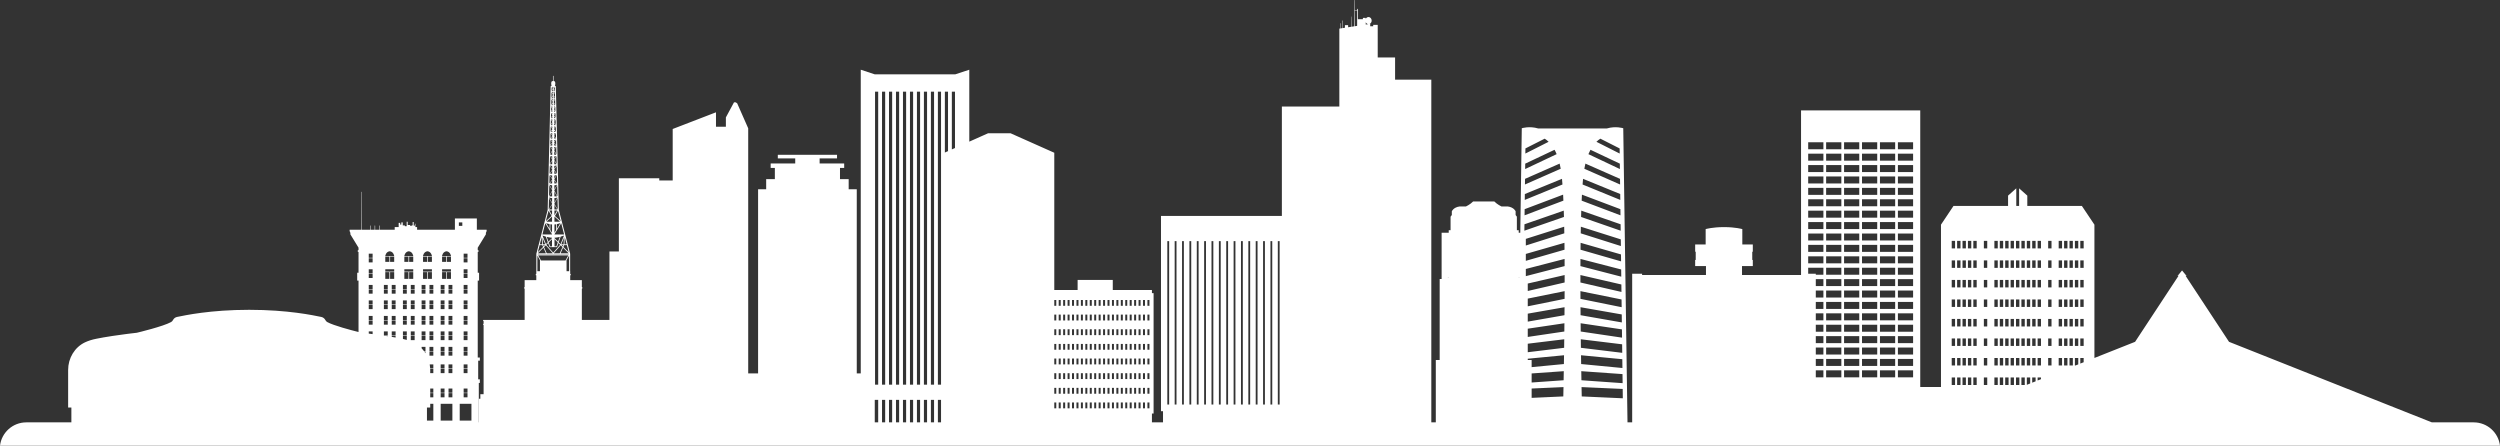 <?xml version="1.0" encoding="UTF-8" standalone="no"?><svg xmlns="http://www.w3.org/2000/svg" xmlns:xlink="http://www.w3.org/1999/xlink" fill="#000000" height="577.4" preserveAspectRatio="xMidYMid meet" version="1" viewBox="0.0 0.0 3238.5 577.4" width="3238.5" zoomAndPan="magnify"><rect x="0.0" y="0.0" width="3238.5" height="577.4" fill="#333333" stroke="none"/><g id="change1_1"><path d="M 482.688 429.293 L 482.688 432.805 L 479.25 432.352 C 478.742 432.289 478.203 432.223 477.688 432.16 L 477.688 429.293 Z M 477.688 415.176 L 482.688 415.176 L 482.688 420.555 L 477.688 420.555 Z M 477.688 409.223 L 482.688 409.223 L 482.688 414.602 L 477.688 414.602 Z M 477.688 395.105 L 482.688 395.105 L 482.688 400.484 L 477.688 400.484 Z M 477.688 389.148 L 482.688 389.148 L 482.688 394.531 L 477.688 394.531 Z M 477.688 375.031 L 482.688 375.031 L 482.688 380.414 L 477.688 380.414 Z M 477.688 369.082 L 482.688 369.082 L 482.688 374.457 L 477.688 374.457 Z M 477.688 354.773 L 482.688 354.773 L 482.688 360.148 L 477.688 360.148 Z M 477.688 348.812 L 482.688 348.812 L 482.688 354.195 L 477.688 354.195 Z M 477.688 334.551 L 482.688 334.551 L 482.688 339.934 L 477.688 339.934 Z M 477.688 328.598 L 482.688 328.598 L 482.688 333.977 L 477.688 333.977 Z M 497.281 429.293 L 502.277 429.293 L 502.277 434.672 L 497.281 434.672 Z M 497.281 415.176 L 502.277 415.176 L 502.277 420.555 L 497.281 420.555 Z M 497.281 409.223 L 502.277 409.223 L 502.277 414.602 L 497.281 414.602 Z M 497.281 395.105 L 502.277 395.105 L 502.277 400.484 L 497.281 400.484 Z M 497.281 389.148 L 502.277 389.148 L 502.277 394.531 L 497.281 394.531 Z M 497.281 375.031 L 502.277 375.031 L 502.277 380.414 L 497.281 380.414 Z M 497.281 369.082 L 502.277 369.082 L 502.277 374.457 L 497.281 374.457 Z M 499.105 352.559 L 504.414 352.559 L 504.414 361.203 L 499.105 361.203 Z M 499.105 348.812 L 510.629 348.812 L 510.629 351.793 L 499.105 351.793 Z M 499.105 332.391 L 504.414 332.391 L 504.414 339.215 L 499.105 339.215 Z M 499.105 331.527 C 499.105 331.527 499.828 326.055 504.867 325.477 C 509.91 326.055 510.629 331.527 510.629 331.527 L 510.629 331.723 L 499.105 331.723 Z M 510.629 339.215 L 505.324 339.215 L 505.324 332.391 L 510.629 332.391 Z M 512.453 369.082 L 512.453 374.457 L 507.465 374.457 L 507.465 369.082 Z M 526.957 435.246 L 526.957 440.344 C 525.375 439.883 523.711 439.465 521.961 439.094 L 521.961 435.246 Z M 521.961 429.293 L 526.957 429.293 L 526.957 434.672 L 521.961 434.672 Z M 521.961 415.176 L 526.957 415.176 L 526.957 420.555 L 521.961 420.555 Z M 521.961 409.223 L 526.957 409.223 L 526.957 414.602 L 521.961 414.602 Z M 521.961 395.105 L 526.957 395.105 L 526.957 400.484 L 521.961 400.484 Z M 521.961 389.148 L 526.957 389.148 L 526.957 394.531 L 521.961 394.531 Z M 521.961 375.031 L 526.957 375.031 L 526.957 380.414 L 521.961 380.414 Z M 521.961 369.082 L 526.957 369.082 L 526.957 374.457 L 521.961 374.457 Z M 523.785 352.559 L 529.094 352.559 L 529.094 361.203 L 523.785 361.203 Z M 523.785 348.812 L 535.309 348.812 L 535.309 351.793 L 523.785 351.793 Z M 523.785 332.391 L 529.094 332.391 L 529.094 339.215 L 523.785 339.215 Z M 523.785 331.527 C 523.785 331.527 524.508 326.055 529.547 325.477 C 534.59 326.055 535.309 331.527 535.309 331.527 L 535.309 331.723 L 523.785 331.723 Z M 535.309 339.215 L 530.004 339.215 L 530.004 332.391 L 535.309 332.391 Z M 537.137 369.082 L 537.137 374.457 L 532.145 374.457 L 532.145 369.082 Z M 551.156 449.363 L 551.156 454.746 L 549.195 454.746 C 548.254 453.496 547.246 452.301 546.16 451.18 L 546.16 449.363 Z M 546.16 435.246 L 551.156 435.246 L 551.156 440.629 L 546.16 440.629 Z M 546.16 429.293 L 551.156 429.293 L 551.156 434.672 L 546.16 434.672 Z M 546.16 415.176 L 551.156 415.176 L 551.156 420.555 L 546.16 420.555 Z M 546.16 409.223 L 551.156 409.223 L 551.156 414.602 L 546.16 414.602 Z M 546.16 395.105 L 551.156 395.105 L 551.156 400.484 L 546.16 400.484 Z M 546.16 389.148 L 551.156 389.148 L 551.156 394.531 L 546.16 394.531 Z M 546.16 375.031 L 551.156 375.031 L 551.156 380.414 L 546.16 380.414 Z M 546.16 369.082 L 551.156 369.082 L 551.156 374.457 L 546.16 374.457 Z M 547.988 352.559 L 553.293 352.559 L 553.293 361.203 L 547.988 361.203 Z M 547.988 348.812 L 559.512 348.812 L 559.512 351.793 L 547.988 351.793 Z M 547.988 332.391 L 553.293 332.391 L 553.293 339.215 L 547.988 339.215 Z M 547.988 331.527 C 547.988 331.527 548.707 326.055 553.75 325.477 C 558.789 326.055 559.512 331.527 559.512 331.527 L 559.512 331.723 L 547.988 331.723 Z M 559.512 339.215 L 554.203 339.215 L 554.203 332.391 L 559.512 332.391 Z M 561.336 374.457 L 556.344 374.457 L 556.344 369.082 L 561.336 369.082 Z M 570.844 523.117 L 586.016 523.117 L 586.016 544.824 L 570.844 544.824 Z M 570.844 509.289 L 575.836 509.289 L 575.836 514.668 L 570.844 514.668 Z M 570.844 503.336 L 575.836 503.336 L 575.836 508.715 L 570.844 508.715 Z M 570.844 477.984 L 575.836 477.984 L 575.836 483.359 L 570.844 483.359 Z M 570.844 472.031 L 575.836 472.031 L 575.836 477.406 L 570.844 477.406 Z M 570.844 455.32 L 575.836 455.32 L 575.836 460.695 L 570.844 460.695 Z M 570.844 449.363 L 575.836 449.363 L 575.836 454.746 L 570.844 454.746 Z M 570.844 435.246 L 575.836 435.246 L 575.836 440.629 L 570.844 440.629 Z M 570.844 429.293 L 575.836 429.293 L 575.836 434.672 L 570.844 434.672 Z M 570.844 415.176 L 575.836 415.176 L 575.836 420.555 L 570.844 420.555 Z M 570.844 409.223 L 575.836 409.223 L 575.836 414.602 L 570.844 414.602 Z M 570.844 395.105 L 575.836 395.105 L 575.836 400.484 L 570.844 400.484 Z M 570.844 389.148 L 575.836 389.148 L 575.836 394.531 L 570.844 394.531 Z M 570.844 375.031 L 575.836 375.031 L 575.836 380.414 L 570.844 380.414 Z M 570.844 369.082 L 575.836 369.082 L 575.836 374.457 L 570.844 374.457 Z M 572.668 352.559 L 577.973 352.559 L 577.973 361.203 L 572.668 361.203 Z M 572.668 348.812 L 584.191 348.812 L 584.191 351.793 L 572.668 351.793 Z M 572.668 332.391 L 577.973 332.391 L 577.973 339.215 L 572.668 339.215 Z M 572.668 331.527 C 572.668 331.527 573.387 326.055 578.43 325.477 C 583.469 326.055 584.191 331.527 584.191 331.527 L 584.191 331.723 L 572.668 331.723 Z M 584.191 339.215 L 578.883 339.215 L 578.883 332.391 L 584.191 332.391 Z M 586.016 374.457 L 581.02 374.457 L 581.02 369.082 L 586.016 369.082 Z M 594.418 288.074 L 598.883 288.074 L 598.883 292.586 L 594.418 292.586 Z M 600.613 509.289 L 605.609 509.289 L 605.609 514.668 L 600.613 514.668 Z M 600.613 503.336 L 605.609 503.336 L 605.609 508.715 L 600.613 508.715 Z M 600.613 477.984 L 605.609 477.984 L 605.609 483.359 L 600.613 483.359 Z M 600.613 472.031 L 605.609 472.031 L 605.609 477.406 L 600.613 477.406 Z M 600.613 455.32 L 605.609 455.32 L 605.609 460.695 L 600.613 460.695 Z M 600.613 449.363 L 605.609 449.363 L 605.609 454.746 L 600.613 454.746 Z M 600.613 435.246 L 605.609 435.246 L 605.609 440.629 L 600.613 440.629 Z M 600.613 429.293 L 605.609 429.293 L 605.609 434.672 L 600.613 434.672 Z M 600.613 415.176 L 605.609 415.176 L 605.609 420.555 L 600.613 420.555 Z M 600.613 409.223 L 605.609 409.223 L 605.609 414.602 L 600.613 414.602 Z M 600.613 395.105 L 605.609 395.105 L 605.609 400.484 L 600.613 400.484 Z M 600.613 389.148 L 605.609 389.148 L 605.609 394.531 L 600.613 394.531 Z M 600.613 375.031 L 605.609 375.031 L 605.609 380.414 L 600.613 380.414 Z M 600.613 369.082 L 605.609 369.082 L 605.609 374.457 L 600.613 374.457 Z M 600.613 354.773 L 605.609 354.773 L 605.609 360.148 L 600.613 360.148 Z M 600.613 348.812 L 605.609 348.812 L 605.609 354.195 L 600.613 354.195 Z M 600.613 334.551 L 605.609 334.551 L 605.609 339.934 L 600.613 339.934 Z M 600.613 328.598 L 605.609 328.598 L 605.609 333.977 L 600.613 333.977 Z M 610.699 544.824 L 595.523 544.824 L 595.523 523.117 L 610.699 523.117 Z M 581.02 509.289 L 586.016 509.289 L 586.016 514.668 L 581.02 514.668 Z M 578.883 361.203 L 578.883 352.559 L 584.191 352.559 L 584.191 361.203 Z M 581.02 380.414 L 581.02 375.031 L 586.016 375.031 L 586.016 380.414 Z M 581.02 394.531 L 581.02 389.148 L 586.016 389.148 L 586.016 394.531 Z M 581.02 400.484 L 581.02 395.105 L 586.016 395.105 L 586.016 400.484 Z M 581.02 414.602 L 581.02 409.223 L 586.016 409.223 L 586.016 414.602 Z M 581.02 420.555 L 581.02 415.176 L 586.016 415.176 L 586.016 420.555 Z M 581.02 434.672 L 581.02 429.293 L 586.016 429.293 L 586.016 434.672 Z M 581.02 440.629 L 581.02 435.246 L 586.016 435.246 L 586.016 440.629 Z M 581.02 454.746 L 581.02 449.363 L 586.016 449.363 L 586.016 454.746 Z M 581.02 460.695 L 581.02 455.32 L 586.016 455.32 L 586.016 460.695 Z M 581.02 477.406 L 581.02 472.031 L 586.016 472.031 L 586.016 477.406 Z M 586.016 503.336 L 586.016 508.715 L 581.02 508.715 L 581.02 503.336 Z M 581.02 483.359 L 581.02 477.984 L 586.016 477.984 L 586.016 483.359 Z M 530.004 361.203 L 530.004 352.559 L 535.309 352.559 L 535.309 361.203 Z M 537.137 380.414 L 532.145 380.414 L 532.145 375.031 L 537.137 375.031 Z M 537.137 435.246 L 537.137 440.629 L 532.145 440.629 L 532.145 435.246 Z M 537.137 429.293 L 537.137 434.672 L 532.145 434.672 L 532.145 429.293 Z M 537.137 415.176 L 537.137 420.555 L 532.145 420.555 L 532.145 415.176 Z M 537.137 409.223 L 537.137 414.602 L 532.145 414.602 L 532.145 409.223 Z M 532.145 394.531 L 532.145 389.148 L 537.137 389.148 L 537.137 394.531 Z M 537.137 395.105 L 537.137 400.484 L 532.145 400.484 L 532.145 395.105 Z M 551.156 457.582 C 550.676 456.809 550.168 456.055 549.633 455.32 L 551.156 455.32 Z M 557.309 483.359 L 557.309 479.238 C 557.309 478.82 557.277 478.402 557.266 477.984 L 561.336 477.984 L 561.336 483.359 Z M 557.309 508.715 L 557.309 503.336 L 561.336 503.336 L 561.336 508.715 Z M 557.309 514.668 L 557.309 509.289 L 561.336 509.289 L 561.336 514.668 Z M 553.082 527.898 L 557.309 527.898 L 557.309 523.117 L 561.336 523.117 L 561.336 544.824 L 553.082 544.824 Z M 561.336 472.031 L 561.336 477.406 L 557.246 477.406 C 557.168 475.59 556.969 473.797 556.66 472.031 Z M 554.203 361.203 L 554.203 352.559 L 559.512 352.559 L 559.512 361.203 Z M 556.344 380.414 L 556.344 375.031 L 561.336 375.031 L 561.336 380.414 Z M 556.344 394.531 L 556.344 389.148 L 561.336 389.148 L 561.336 394.531 Z M 556.344 400.484 L 556.344 395.105 L 561.336 395.105 L 561.336 400.484 Z M 556.344 414.602 L 556.344 409.223 L 561.336 409.223 L 561.336 414.602 Z M 556.344 420.555 L 556.344 415.176 L 561.336 415.176 L 561.336 420.555 Z M 556.344 434.672 L 556.344 429.293 L 561.336 429.293 L 561.336 434.672 Z M 556.344 440.629 L 556.344 435.246 L 561.336 435.246 L 561.336 440.629 Z M 561.336 455.32 L 561.336 460.695 L 556.344 460.695 L 556.344 455.32 Z M 556.344 454.746 L 556.344 449.363 L 561.336 449.363 L 561.336 454.746 Z M 502.277 435.574 C 501.582 435.465 500.887 435.355 500.152 435.246 L 502.277 435.246 Z M 507.465 435.246 L 512.453 435.246 L 512.453 437.254 C 510.984 436.992 509.32 436.711 507.465 436.402 Z M 505.324 361.203 L 505.324 352.559 L 510.629 352.559 L 510.629 361.203 Z M 512.453 380.414 L 507.465 380.414 L 507.465 375.031 L 512.453 375.031 Z M 512.453 429.293 L 512.453 434.672 L 507.465 434.672 L 507.465 429.293 Z M 512.453 415.176 L 512.453 420.555 L 507.465 420.555 L 507.465 415.176 Z M 512.453 409.223 L 512.453 414.602 L 507.465 414.602 L 507.465 409.223 Z M 507.465 394.531 L 507.465 389.148 L 512.453 389.148 L 512.453 394.531 Z M 512.453 395.105 L 512.453 400.484 L 507.465 400.484 L 507.465 395.105 Z M 696.121 331.055 L 699.664 337.426 L 699.457 337.426 L 699.457 351.316 L 696.121 351.316 Z M 736.961 329.488 L 736.789 329.801 L 696.566 329.801 L 696.398 329.488 Z M 703.957 320.883 L 707.195 328.152 L 696.641 328.152 Z M 699.062 317.52 L 702.461 317.52 L 703.523 319.902 L 696.695 326.691 Z M 701.754 307.105 L 702.262 316.516 L 699.316 316.516 Z M 706.367 289.207 L 715.086 303.453 L 715.086 303.738 L 702.621 303.738 Z M 710.566 272.926 L 714.492 279.715 L 707.055 286.535 Z M 711.16 256.656 L 715.191 263.719 L 715.191 264.406 L 710.812 271.168 Z M 715.211 256.656 L 715.199 262.723 L 711.207 255.734 C 712.066 256.047 713.469 256.488 715.211 256.656 Z M 711.562 240.074 L 715.246 246.348 L 715.238 247.102 L 711.215 254.34 Z M 715.254 240.086 L 715.246 245.367 L 711.594 239.125 C 712.355 239.484 713.582 239.918 715.254 240.086 Z M 711.887 227.035 L 715.277 232.082 L 715.277 232.543 L 711.727 237.691 L 711.621 237.691 Z M 712.176 215.012 L 715.312 219.438 L 715.312 220 L 711.93 225.078 Z M 712.195 214.137 C 712.914 214.41 714.016 214.746 715.32 214.898 L 715.312 218.578 L 712.195 214.18 Z M 712.488 202.234 L 715.352 206.773 L 715.352 207.297 L 712.242 212.16 Z M 712.789 189.965 L 715.391 194.258 L 715.391 194.758 L 712.543 199.965 Z M 712.828 188.109 L 715.406 185.645 L 715.398 188.523 L 712.816 188.523 Z M 712.996 181.262 L 715.406 184.551 L 715.406 184.945 L 712.844 187.406 Z M 713.191 172.883 L 715.434 175.848 L 715.434 176.266 L 713.062 178.855 Z M 713.418 163.969 L 715.453 166.969 L 715.453 167.547 L 713.25 170.785 Z M 713.469 162.074 L 715.48 159.25 L 715.473 162.094 L 713.469 162.094 Z M 713.637 154.984 L 715.48 157.867 L 715.48 158.383 L 713.484 161.18 Z M 715.5 150.711 L 715.5 153.035 L 713.703 153.035 Z M 713.844 146.32 L 715.5 149.27 L 715.5 149.891 L 713.703 152.215 Z M 714.043 138.383 L 715.531 140.973 L 715.52 141.832 L 713.902 143.969 Z M 714.277 128.676 L 715.934 131.605 L 715.914 132.895 L 714.105 135.52 Z M 714.312 127.188 L 716.039 124.469 L 715.992 127.422 L 714.305 127.422 Z M 714.492 119.625 L 716.066 122.395 L 716.047 123.508 L 714.332 126.211 Z M 714.539 117.68 L 716.16 116.004 L 716.121 117.98 L 714.539 117.98 Z M 714.652 113.074 L 716.168 114.883 L 716.168 115.277 L 714.559 116.934 Z M 716.207 112.641 L 716.188 114.121 L 714.945 112.641 Z M 716.074 121.406 L 714.699 118.977 L 716.113 118.977 Z M 715.953 130.617 L 714.699 128.422 L 715.98 128.422 Z M 714.219 136.258 L 715.906 133.797 L 715.867 136.258 Z M 715.539 138.035 L 715.531 139.977 L 714.156 137.594 C 714.57 137.754 715.07 137.922 715.539 138.035 Z M 713.918 144.77 L 715.52 142.66 L 715.52 144.77 Z M 715.512 146.66 L 715.512 148.262 L 714.418 146.32 C 714.766 146.453 715.133 146.578 715.512 146.66 Z M 715.48 156.941 L 713.879 154.449 C 714.332 154.609 714.891 154.758 715.492 154.852 Z M 715.461 166.086 L 713.816 163.656 C 714.258 163.824 714.812 163.977 715.461 164.062 Z M 713.789 170.898 L 715.453 168.441 L 715.453 170.898 Z M 715.445 172.836 L 715.434 175.02 L 713.383 172.293 C 713.93 172.488 714.645 172.715 715.445 172.836 Z M 713.156 179.477 L 715.434 177.012 L 715.426 179.477 Z M 715.418 181.508 L 715.406 183.715 L 713.41 180.992 C 713.957 181.188 714.652 181.398 715.418 181.508 Z M 715.391 193.297 L 713.402 190.023 C 713.984 190.207 714.68 190.398 715.391 190.531 Z M 712.789 200.566 L 715.379 195.805 L 715.359 200.566 Z M 715.359 202.582 L 715.352 205.84 L 712.988 202.09 C 713.598 202.289 714.391 202.477 715.359 202.582 Z M 715.332 212.816 L 712.422 212.816 L 715.34 208.234 Z M 712.516 225.094 L 715.312 220.906 L 715.293 225.094 Z M 715.293 227.438 L 715.285 231.188 L 712.176 226.582 C 712.957 226.902 714.051 227.262 715.293 227.438 Z M 715.266 237.691 L 712.328 237.691 L 715.277 233.43 Z M 715.219 254.398 L 711.754 254.398 L 715.238 248.129 Z M 712.949 290.516 C 713.637 290.621 714.363 290.715 715.113 290.762 L 715.098 301.555 L 712.949 298.051 Z M 711.301 271.316 L 715.191 265.328 L 715.172 271.316 Z M 715.172 272.656 L 715.152 278.859 L 711.562 272.656 Z M 711.953 290.336 L 711.953 296.41 L 707.375 288.945 C 708.449 289.395 710.012 289.953 711.953 290.336 Z M 707.742 287.27 L 715.152 280.473 L 715.133 287.27 Z M 707.043 317.824 L 716.16 328.152 L 708.289 328.152 L 704.719 320.129 Z M 705.934 317.52 L 704.285 319.148 L 703.562 317.52 Z M 706.293 316.516 L 703.262 316.516 L 702.801 307.992 Z M 709.645 313.82 L 707.242 316.215 L 702.703 305.133 C 703.676 305.488 705.219 306.035 707.074 306.543 Z M 715.07 309.848 L 715.051 319.148 L 712.59 319.148 L 710.801 314.082 Z M 710.438 313.047 L 708.238 306.852 C 710.332 307.379 712.703 307.84 715.07 307.98 L 715.07 308.434 Z M 721.121 320.148 C 721.34 320.148 721.527 320.016 721.594 319.816 L 723.344 314.867 L 725.613 317.117 L 716.68 327.23 L 707.75 317.117 L 710.02 314.867 L 711.762 319.816 C 711.828 320.016 712.027 320.148 712.242 320.148 Z M 718.422 112.641 L 717.176 114.121 L 717.16 112.641 Z M 718.797 116.934 L 717.195 115.277 L 717.195 114.883 L 718.703 113.074 Z M 718.812 117.68 L 718.824 117.98 L 717.234 117.98 L 717.203 116.004 Z M 717.281 121.406 L 717.242 118.977 L 718.664 118.977 Z M 719.023 126.211 L 717.309 123.508 L 717.301 122.395 L 718.863 119.625 Z M 719.059 127.422 L 717.367 127.422 L 717.328 124.469 L 719.051 127.188 Z M 717.414 130.617 L 717.375 128.422 L 718.656 128.422 Z M 719.25 135.52 L 717.438 132.895 L 717.422 131.605 L 719.09 128.676 Z M 719.457 143.969 L 717.836 141.832 L 717.836 140.973 L 719.324 138.383 Z M 719.664 152.215 L 717.855 149.891 L 717.855 149.27 L 719.52 146.32 Z M 719.879 161.18 L 717.875 158.383 L 717.875 157.867 L 719.73 154.984 Z M 719.473 154.449 L 717.875 156.941 L 717.875 154.852 C 718.465 154.758 719.023 154.609 719.473 154.449 Z M 717.863 153.035 L 717.855 150.711 L 719.664 153.035 Z M 718.945 146.32 L 717.855 148.262 L 717.844 146.66 C 718.223 146.578 718.598 146.453 718.945 146.32 Z M 717.836 142.66 L 719.445 144.77 L 717.836 144.77 Z M 717.488 136.258 L 717.457 133.797 L 719.145 136.258 Z M 717.828 138.035 C 718.297 137.922 718.797 137.754 719.203 137.594 L 717.828 139.977 Z M 719.898 162.094 L 717.891 162.094 L 717.875 159.25 L 719.898 162.074 Z M 717.891 164.062 C 718.551 163.977 719.109 163.824 719.543 163.656 L 717.902 166.086 Z M 720.117 170.785 L 717.902 167.547 L 717.902 166.969 L 719.945 163.969 Z M 719.973 172.293 L 717.922 175.02 L 717.922 172.836 C 718.719 172.715 719.438 172.488 719.973 172.293 Z M 717.91 170.898 L 717.902 168.441 L 719.578 170.898 Z M 720.305 178.855 L 717.922 176.266 L 717.922 175.848 L 720.164 172.883 Z M 720.512 187.406 L 717.949 184.945 L 717.949 184.551 L 720.371 181.262 Z M 719.953 180.992 L 717.949 183.715 L 717.949 181.508 C 718.711 181.398 719.398 181.188 719.953 180.992 Z M 717.941 179.477 L 717.93 177.012 L 720.199 179.477 Z M 720.539 188.523 L 717.957 188.523 L 717.949 185.645 L 720.527 188.109 Z M 717.969 193.297 L 717.969 190.531 C 718.676 190.398 719.379 190.207 719.953 190.023 Z M 720.82 199.965 L 717.977 194.758 L 717.977 194.258 L 720.578 189.965 Z M 721.121 212.16 L 718.016 207.297 L 718.016 206.773 L 720.867 202.234 Z M 718.023 212.816 L 718.016 208.234 L 720.945 212.816 Z M 717.988 200.566 L 717.977 195.805 L 720.578 200.566 Z M 720.371 202.09 L 718.016 205.84 L 717.996 202.582 C 718.977 202.477 719.77 202.289 720.371 202.09 Z M 721.168 214.18 L 718.043 218.578 L 718.031 214.898 C 719.352 214.746 720.453 214.41 721.168 214.137 Z M 721.434 225.078 L 718.043 220 L 718.043 219.438 L 721.188 215.012 Z M 721.734 237.691 L 721.641 237.691 L 718.082 232.543 L 718.082 232.082 L 721.48 227.035 Z M 718.102 237.691 L 718.082 233.43 L 721.027 237.691 Z M 718.055 220.906 L 720.848 225.094 L 718.062 225.094 Z M 721.18 226.582 L 718.082 231.188 L 718.062 227.438 C 719.316 227.262 720.406 226.902 721.18 226.582 Z M 718.117 245.367 L 718.109 240.086 C 719.777 239.918 721.008 239.484 721.77 239.125 Z M 722.141 254.34 L 718.117 247.102 L 718.117 246.348 L 721.789 240.074 Z M 718.137 254.398 L 718.129 248.129 L 721.594 254.398 Z M 718.168 262.723 L 718.145 256.656 C 719.891 256.488 721.301 256.047 722.148 255.734 Z M 722.555 271.168 L 718.176 264.406 L 718.168 263.719 L 722.195 256.656 Z M 726.301 286.535 L 718.871 279.715 L 722.789 272.926 Z M 720.414 290.516 L 720.414 298.051 L 718.27 301.555 L 718.242 290.762 C 718.996 290.715 719.73 290.621 720.414 290.516 Z M 725.98 288.945 L 721.414 296.41 L 721.414 290.336 C 723.355 289.953 724.918 289.395 725.98 288.945 Z M 718.23 287.27 L 718.211 280.473 L 725.613 287.27 Z M 718.188 271.316 L 718.176 265.328 L 722.055 271.316 Z M 721.801 272.656 L 718.203 278.859 L 718.195 272.656 Z M 730.746 303.738 L 718.277 303.738 L 718.277 303.453 L 726.988 289.207 Z M 734.297 317.52 L 736.668 326.691 L 729.84 319.902 L 730.895 317.52 Z M 731.609 307.105 L 734.039 316.516 L 731.102 316.516 Z M 729.398 320.883 L 736.715 328.152 L 726.16 328.152 Z M 726.32 317.824 L 728.648 320.129 L 725.066 328.152 L 717.195 328.152 Z M 729.805 317.52 L 729.078 319.148 L 727.43 317.52 Z M 727.074 316.516 L 730.566 307.992 L 730.105 316.516 Z M 726.281 306.543 C 728.145 306.035 729.684 305.488 730.652 305.133 L 726.121 316.215 L 723.711 313.82 Z M 722.562 314.082 L 720.773 319.148 L 718.316 319.148 L 718.289 309.848 Z M 718.289 308.434 L 718.289 307.98 C 720.652 307.84 723.035 307.379 725.113 306.852 L 722.93 313.047 Z M 732.688 337.184 C 732.645 337.266 732.617 337.352 732.617 337.426 L 700.738 337.426 C 700.738 337.352 700.707 337.266 700.672 337.184 L 697.121 330.801 L 736.234 330.801 Z M 733.691 337.426 L 737.242 331.055 L 737.242 351.316 L 733.91 351.316 L 733.91 337.426 Z M 1137.609 518.023 L 1137.609 547.129 L 1133.168 547.129 L 1133.168 518.023 Z M 1133.531 118.766 L 1137.609 118.766 L 1137.609 498.258 L 1133.531 498.258 Z M 1146.648 518.023 L 1146.648 547.129 L 1142.57 547.129 L 1142.57 518.023 Z M 1142.57 118.766 L 1146.648 118.766 L 1146.648 498.258 L 1142.57 498.258 Z M 1155.691 518.023 L 1155.691 547.129 L 1151.609 547.129 L 1151.609 518.023 Z M 1151.609 118.766 L 1155.691 118.766 L 1155.691 498.258 L 1151.609 498.258 Z M 1164.738 518.023 L 1164.738 547.129 L 1160.66 547.129 L 1160.66 518.023 Z M 1160.66 118.766 L 1164.738 118.766 L 1164.738 498.258 L 1160.66 498.258 Z M 1173.789 518.023 L 1173.789 547.129 L 1169.711 547.129 L 1169.711 518.023 Z M 1169.711 118.766 L 1173.789 118.766 L 1173.789 498.258 L 1169.711 498.258 Z M 1182.84 518.023 L 1182.84 547.129 L 1178.762 547.129 L 1178.762 518.023 Z M 1178.762 118.766 L 1182.84 118.766 L 1182.84 498.258 L 1178.762 498.258 Z M 1191.879 518.023 L 1191.879 547.129 L 1187.801 547.129 L 1187.801 518.023 Z M 1187.801 118.766 L 1191.879 118.766 L 1191.879 498.258 L 1187.801 498.258 Z M 1200.918 518.023 L 1200.918 547.129 L 1196.84 547.129 L 1196.84 518.023 Z M 1196.84 118.766 L 1200.918 118.766 L 1200.918 498.258 L 1196.84 498.258 Z M 1209.98 518.023 L 1209.98 547.129 L 1205.898 547.129 L 1205.898 518.023 Z M 1205.898 118.766 L 1209.98 118.766 L 1209.98 498.258 L 1205.898 498.258 Z M 1219.02 518.023 L 1219.02 547.129 L 1214.941 547.129 L 1214.941 518.023 Z M 1214.941 118.766 L 1219.02 118.766 L 1219.02 498.258 L 1214.941 498.258 Z M 1228.062 118.766 L 1228.062 195.766 L 1223.98 197.582 L 1223.98 118.766 Z M 1237.098 118.766 L 1237.098 191.734 L 1233.02 193.551 L 1233.02 118.766 Z M 1368.309 388.586 L 1368.309 396.156 L 1365.719 396.156 L 1365.719 388.586 Z M 1371.438 521.379 L 1374.059 521.379 L 1374.059 528.98 L 1371.438 528.98 Z M 1371.438 502.41 L 1374.059 502.41 L 1374.059 510.008 L 1371.438 510.008 Z M 1371.438 483.438 L 1374.059 483.438 L 1374.059 491.039 L 1371.438 491.039 Z M 1371.438 464.469 L 1374.059 464.469 L 1374.059 472.066 L 1371.438 472.066 Z M 1371.438 445.496 L 1374.059 445.496 L 1374.059 453.066 L 1371.438 453.066 Z M 1371.438 426.523 L 1374.059 426.523 L 1374.059 434.098 L 1371.438 434.098 Z M 1371.438 407.555 L 1374.059 407.555 L 1374.059 415.129 L 1371.438 415.129 Z M 1371.438 388.586 L 1374.059 388.586 L 1374.059 396.156 L 1371.438 396.156 Z M 1377.199 521.379 L 1379.809 521.379 L 1379.809 528.98 L 1377.199 528.98 Z M 1377.199 502.41 L 1379.809 502.41 L 1379.809 510.008 L 1377.199 510.008 Z M 1377.199 483.438 L 1379.809 483.438 L 1379.809 491.039 L 1377.199 491.039 Z M 1377.199 464.469 L 1379.809 464.469 L 1379.809 472.066 L 1377.199 472.066 Z M 1377.199 445.496 L 1379.809 445.496 L 1379.809 453.066 L 1377.199 453.066 Z M 1377.199 426.523 L 1379.809 426.523 L 1379.809 434.098 L 1377.199 434.098 Z M 1377.199 407.555 L 1379.809 407.555 L 1379.809 415.129 L 1377.199 415.129 Z M 1377.199 388.586 L 1379.809 388.586 L 1379.809 396.156 L 1377.199 396.156 Z M 1382.949 521.379 L 1385.539 521.379 L 1385.539 528.98 L 1382.949 528.98 Z M 1382.949 502.41 L 1385.539 502.41 L 1385.539 510.008 L 1382.949 510.008 Z M 1382.949 483.438 L 1385.539 483.438 L 1385.539 491.039 L 1382.949 491.039 Z M 1382.949 464.469 L 1385.539 464.469 L 1385.539 472.066 L 1382.949 472.066 Z M 1382.949 445.496 L 1385.539 445.496 L 1385.539 453.066 L 1382.949 453.066 Z M 1382.949 426.523 L 1385.539 426.523 L 1385.539 434.098 L 1382.949 434.098 Z M 1382.949 407.555 L 1385.539 407.555 L 1385.539 415.129 L 1382.949 415.129 Z M 1382.949 388.586 L 1385.539 388.586 L 1385.539 396.156 L 1382.949 396.156 Z M 1388.68 521.379 L 1391.301 521.379 L 1391.301 528.98 L 1388.68 528.98 Z M 1388.68 502.41 L 1391.301 502.41 L 1391.301 510.008 L 1388.68 510.008 Z M 1388.68 483.438 L 1391.301 483.438 L 1391.301 491.039 L 1388.68 491.039 Z M 1388.68 464.469 L 1391.301 464.469 L 1391.301 472.066 L 1388.68 472.066 Z M 1388.68 445.496 L 1391.301 445.496 L 1391.301 453.066 L 1388.68 453.066 Z M 1388.68 426.523 L 1391.301 426.523 L 1391.301 434.098 L 1388.68 434.098 Z M 1388.68 407.555 L 1391.301 407.555 L 1391.301 415.129 L 1388.68 415.129 Z M 1388.68 388.586 L 1391.301 388.586 L 1391.301 396.156 L 1388.68 396.156 Z M 1394.441 521.379 L 1397.051 521.379 L 1397.051 528.98 L 1394.441 528.98 Z M 1394.441 502.41 L 1397.051 502.41 L 1397.051 510.008 L 1394.441 510.008 Z M 1394.441 483.438 L 1397.051 483.438 L 1397.051 491.039 L 1394.441 491.039 Z M 1394.441 464.469 L 1397.051 464.469 L 1397.051 472.066 L 1394.441 472.066 Z M 1394.441 445.496 L 1397.051 445.496 L 1397.051 453.066 L 1394.441 453.066 Z M 1394.441 426.523 L 1397.051 426.523 L 1397.051 434.098 L 1394.441 434.098 Z M 1394.441 407.555 L 1397.051 407.555 L 1397.051 415.129 L 1394.441 415.129 Z M 1394.441 388.586 L 1397.051 388.586 L 1397.051 396.156 L 1394.441 396.156 Z M 1400.191 521.379 L 1402.777 521.379 L 1402.777 528.98 L 1400.191 528.98 Z M 1400.191 502.41 L 1402.777 502.41 L 1402.777 510.008 L 1400.191 510.008 Z M 1400.191 483.438 L 1402.777 483.438 L 1402.777 491.039 L 1400.191 491.039 Z M 1400.191 464.469 L 1402.777 464.469 L 1402.777 472.066 L 1400.191 472.066 Z M 1400.191 445.496 L 1402.777 445.496 L 1402.777 453.066 L 1400.191 453.066 Z M 1400.191 426.523 L 1402.777 426.523 L 1402.777 434.098 L 1400.191 434.098 Z M 1400.191 407.555 L 1402.777 407.555 L 1402.777 415.129 L 1400.191 415.129 Z M 1400.191 388.586 L 1402.777 388.586 L 1402.777 396.156 L 1400.191 396.156 Z M 1405.941 521.379 L 1408.531 521.379 L 1408.531 528.98 L 1405.941 528.98 Z M 1405.941 502.41 L 1408.531 502.41 L 1408.531 510.008 L 1405.941 510.008 Z M 1405.941 483.438 L 1408.531 483.438 L 1408.531 491.039 L 1405.941 491.039 Z M 1405.941 464.469 L 1408.531 464.469 L 1408.531 472.066 L 1405.941 472.066 Z M 1405.941 445.496 L 1408.531 445.496 L 1408.531 453.066 L 1405.941 453.066 Z M 1405.941 426.523 L 1408.531 426.523 L 1408.531 434.098 L 1405.941 434.098 Z M 1405.941 407.555 L 1408.531 407.555 L 1408.531 415.129 L 1405.941 415.129 Z M 1405.941 388.586 L 1408.531 388.586 L 1408.531 396.156 L 1405.941 396.156 Z M 1411.672 521.379 L 1414.289 521.379 L 1414.289 528.98 L 1411.672 528.98 Z M 1411.672 502.41 L 1414.289 502.41 L 1414.289 510.008 L 1411.672 510.008 Z M 1411.672 483.438 L 1414.289 483.438 L 1414.289 491.039 L 1411.672 491.039 Z M 1411.672 464.469 L 1414.289 464.469 L 1414.289 472.066 L 1411.672 472.066 Z M 1411.672 445.496 L 1414.289 445.496 L 1414.289 453.066 L 1411.672 453.066 Z M 1411.672 426.523 L 1414.289 426.523 L 1414.289 434.098 L 1411.672 434.098 Z M 1411.672 407.555 L 1414.289 407.555 L 1414.289 415.129 L 1411.672 415.129 Z M 1411.672 388.586 L 1414.289 388.586 L 1414.289 396.156 L 1411.672 396.156 Z M 1417.43 521.379 L 1420.012 521.379 L 1420.012 528.98 L 1417.43 528.98 Z M 1417.43 502.41 L 1420.012 502.41 L 1420.012 510.008 L 1417.43 510.008 Z M 1417.43 483.438 L 1420.012 483.438 L 1420.012 491.039 L 1417.43 491.039 Z M 1417.43 464.469 L 1420.012 464.469 L 1420.012 472.066 L 1417.43 472.066 Z M 1417.43 445.496 L 1420.012 445.496 L 1420.012 453.066 L 1417.43 453.066 Z M 1417.43 426.523 L 1420.012 426.523 L 1420.012 434.098 L 1417.43 434.098 Z M 1417.43 407.555 L 1420.012 407.555 L 1420.012 415.129 L 1417.43 415.129 Z M 1417.43 388.586 L 1420.012 388.586 L 1420.012 396.156 L 1417.43 396.156 Z M 1423.18 521.379 L 1425.77 521.379 L 1425.77 528.98 L 1423.18 528.98 Z M 1423.18 502.41 L 1425.77 502.41 L 1425.77 510.008 L 1423.18 510.008 Z M 1423.18 483.438 L 1425.77 483.438 L 1425.77 491.039 L 1423.18 491.039 Z M 1423.18 464.469 L 1425.77 464.469 L 1425.77 472.066 L 1423.18 472.066 Z M 1423.18 445.496 L 1425.77 445.496 L 1425.77 453.066 L 1423.18 453.066 Z M 1423.18 426.523 L 1425.77 426.523 L 1425.77 434.098 L 1423.18 434.098 Z M 1423.18 407.555 L 1425.77 407.555 L 1425.77 415.129 L 1423.18 415.129 Z M 1423.18 388.586 L 1425.77 388.586 L 1425.77 396.156 L 1423.18 396.156 Z M 1428.91 521.379 L 1431.52 521.379 L 1431.52 528.98 L 1428.91 528.98 Z M 1428.91 502.41 L 1431.52 502.41 L 1431.52 510.008 L 1428.91 510.008 Z M 1428.91 483.438 L 1431.52 483.438 L 1431.52 491.039 L 1428.91 491.039 Z M 1428.91 464.469 L 1431.52 464.469 L 1431.52 472.066 L 1428.91 472.066 Z M 1428.91 445.496 L 1431.52 445.496 L 1431.52 453.066 L 1428.91 453.066 Z M 1428.91 426.523 L 1431.52 426.523 L 1431.52 434.098 L 1428.91 434.098 Z M 1428.91 407.555 L 1431.52 407.555 L 1431.52 415.129 L 1428.91 415.129 Z M 1428.91 388.586 L 1431.52 388.586 L 1431.52 396.156 L 1428.91 396.156 Z M 1434.66 521.379 L 1437.25 521.379 L 1437.25 528.98 L 1434.66 528.98 Z M 1434.66 502.41 L 1437.25 502.41 L 1437.25 510.008 L 1434.66 510.008 Z M 1434.66 483.438 L 1437.25 483.438 L 1437.25 491.039 L 1434.66 491.039 Z M 1434.66 464.469 L 1437.25 464.469 L 1437.25 472.066 L 1434.66 472.066 Z M 1434.66 445.496 L 1437.25 445.496 L 1437.25 453.066 L 1434.66 453.066 Z M 1434.66 426.523 L 1437.25 426.523 L 1437.25 434.098 L 1434.66 434.098 Z M 1434.66 407.555 L 1437.25 407.555 L 1437.25 415.129 L 1434.66 415.129 Z M 1434.66 388.586 L 1437.25 388.586 L 1437.25 396.156 L 1434.66 396.156 Z M 1440.418 521.379 L 1443 521.379 L 1443 528.98 L 1440.418 528.98 Z M 1440.418 502.41 L 1443 502.41 L 1443 510.008 L 1440.418 510.008 Z M 1440.418 483.438 L 1443 483.438 L 1443 491.039 L 1440.418 491.039 Z M 1440.418 464.469 L 1443 464.469 L 1443 472.066 L 1440.418 472.066 Z M 1440.418 445.496 L 1443 445.496 L 1443 453.066 L 1440.418 453.066 Z M 1440.418 426.523 L 1443 426.523 L 1443 434.098 L 1440.418 434.098 Z M 1440.418 407.555 L 1443 407.555 L 1443 415.129 L 1440.418 415.129 Z M 1440.418 388.586 L 1443 388.586 L 1443 396.156 L 1440.418 396.156 Z M 1446.141 521.379 L 1448.762 521.379 L 1448.762 528.98 L 1446.141 528.98 Z M 1446.141 502.41 L 1448.762 502.41 L 1448.762 510.008 L 1446.141 510.008 Z M 1446.141 483.438 L 1448.762 483.438 L 1448.762 491.039 L 1446.141 491.039 Z M 1446.141 464.469 L 1448.762 464.469 L 1448.762 472.066 L 1446.141 472.066 Z M 1446.141 445.496 L 1448.762 445.496 L 1448.762 453.066 L 1446.141 453.066 Z M 1446.141 426.523 L 1448.762 426.523 L 1448.762 434.098 L 1446.141 434.098 Z M 1446.141 407.555 L 1448.762 407.555 L 1448.762 415.129 L 1446.141 415.129 Z M 1446.141 388.586 L 1448.762 388.586 L 1448.762 396.156 L 1446.141 396.156 Z M 1451.898 521.379 L 1454.52 521.379 L 1454.52 528.98 L 1451.898 528.98 Z M 1451.898 502.41 L 1454.52 502.41 L 1454.52 510.008 L 1451.898 510.008 Z M 1451.898 483.438 L 1454.52 483.438 L 1454.52 491.039 L 1451.898 491.039 Z M 1451.898 464.469 L 1454.52 464.469 L 1454.52 472.066 L 1451.898 472.066 Z M 1451.898 445.496 L 1454.52 445.496 L 1454.52 453.066 L 1451.898 453.066 Z M 1451.898 426.523 L 1454.52 426.523 L 1454.52 434.098 L 1451.898 434.098 Z M 1451.898 407.555 L 1454.52 407.555 L 1454.52 415.129 L 1451.898 415.129 Z M 1451.898 388.586 L 1454.52 388.586 L 1454.52 396.156 L 1451.898 396.156 Z M 1457.652 521.379 L 1460.238 521.379 L 1460.238 528.98 L 1457.652 528.98 Z M 1457.652 502.41 L 1460.238 502.41 L 1460.238 510.008 L 1457.652 510.008 Z M 1457.652 483.438 L 1460.238 483.438 L 1460.238 491.039 L 1457.652 491.039 Z M 1457.652 464.469 L 1460.238 464.469 L 1460.238 472.066 L 1457.652 472.066 Z M 1457.652 445.496 L 1460.238 445.496 L 1460.238 453.066 L 1457.652 453.066 Z M 1457.652 426.523 L 1460.238 426.523 L 1460.238 434.098 L 1457.652 434.098 Z M 1457.652 407.555 L 1460.238 407.555 L 1460.238 415.129 L 1457.652 415.129 Z M 1457.652 388.586 L 1460.238 388.586 L 1460.238 396.156 L 1457.652 396.156 Z M 1463.383 521.379 L 1466 521.379 L 1466 528.98 L 1463.383 528.98 Z M 1463.383 502.41 L 1466 502.41 L 1466 510.008 L 1463.383 510.008 Z M 1463.383 483.438 L 1466 483.438 L 1466 491.039 L 1463.383 491.039 Z M 1463.383 464.469 L 1466 464.469 L 1466 472.066 L 1463.383 472.066 Z M 1463.383 445.496 L 1466 445.496 L 1466 453.066 L 1463.383 453.066 Z M 1463.383 426.523 L 1466 426.523 L 1466 434.098 L 1463.383 434.098 Z M 1463.383 407.555 L 1466 407.555 L 1466 415.129 L 1463.383 415.129 Z M 1463.383 388.586 L 1466 388.586 L 1466 396.156 L 1463.383 396.156 Z M 1469.141 521.379 L 1471.75 521.379 L 1471.75 528.98 L 1469.141 528.98 Z M 1469.141 502.41 L 1471.75 502.41 L 1471.75 510.008 L 1469.141 510.008 Z M 1469.141 483.438 L 1471.75 483.438 L 1471.75 491.039 L 1469.141 491.039 Z M 1469.141 464.469 L 1471.75 464.469 L 1471.75 472.066 L 1469.141 472.066 Z M 1469.141 445.496 L 1471.75 445.496 L 1471.75 453.066 L 1469.141 453.066 Z M 1469.141 426.523 L 1471.75 426.523 L 1471.75 434.098 L 1469.141 434.098 Z M 1469.141 407.555 L 1471.75 407.555 L 1471.75 415.129 L 1469.141 415.129 Z M 1469.141 388.586 L 1471.75 388.586 L 1471.75 396.156 L 1469.141 396.156 Z M 1474.891 521.379 L 1477.48 521.379 L 1477.48 528.98 L 1474.891 528.98 Z M 1474.891 502.41 L 1477.48 502.41 L 1477.48 510.008 L 1474.891 510.008 Z M 1474.891 483.438 L 1477.48 483.438 L 1477.48 491.039 L 1474.891 491.039 Z M 1474.891 464.469 L 1477.48 464.469 L 1477.48 472.066 L 1474.891 472.066 Z M 1474.891 445.496 L 1477.48 445.496 L 1477.48 453.066 L 1474.891 453.066 Z M 1474.891 426.523 L 1477.48 426.523 L 1477.48 434.098 L 1474.891 434.098 Z M 1474.891 407.555 L 1477.48 407.555 L 1477.48 415.129 L 1474.891 415.129 Z M 1474.891 388.586 L 1477.48 388.586 L 1477.48 396.156 L 1474.891 396.156 Z M 1480.621 521.379 L 1483.23 521.379 L 1483.23 528.98 L 1480.621 528.98 Z M 1480.621 502.41 L 1483.23 502.41 L 1483.23 510.008 L 1480.621 510.008 Z M 1480.621 483.438 L 1483.23 483.438 L 1483.23 491.039 L 1480.621 491.039 Z M 1480.621 464.469 L 1483.23 464.469 L 1483.23 472.066 L 1480.621 472.066 Z M 1480.621 445.496 L 1483.23 445.496 L 1483.23 453.066 L 1480.621 453.066 Z M 1480.621 426.523 L 1483.23 426.523 L 1483.23 434.098 L 1480.621 434.098 Z M 1480.621 407.555 L 1483.23 407.555 L 1483.23 415.129 L 1480.621 415.129 Z M 1480.621 388.586 L 1483.23 388.586 L 1483.23 396.156 L 1480.621 396.156 Z M 1486.371 521.379 L 1488.992 521.379 L 1488.992 528.98 L 1486.371 528.98 Z M 1486.371 502.41 L 1488.992 502.41 L 1488.992 510.008 L 1486.371 510.008 Z M 1486.371 483.438 L 1488.992 483.438 L 1488.992 491.039 L 1486.371 491.039 Z M 1486.371 464.469 L 1488.992 464.469 L 1488.992 472.066 L 1486.371 472.066 Z M 1486.371 445.496 L 1488.992 445.496 L 1488.992 453.066 L 1486.371 453.066 Z M 1486.371 426.523 L 1488.992 426.523 L 1488.992 434.098 L 1486.371 434.098 Z M 1486.371 407.555 L 1488.992 407.555 L 1488.992 415.129 L 1486.371 415.129 Z M 1486.371 388.586 L 1488.992 388.586 L 1488.992 396.156 L 1486.371 396.156 Z M 1368.309 521.379 L 1368.309 528.98 L 1365.719 528.98 L 1365.719 521.379 Z M 1368.309 502.41 L 1368.309 510.008 L 1365.719 510.008 L 1365.719 502.41 Z M 1368.309 483.438 L 1368.309 491.039 L 1365.719 491.039 L 1365.719 483.438 Z M 1368.309 464.469 L 1368.309 472.066 L 1365.719 472.066 L 1365.719 464.469 Z M 1368.309 445.496 L 1368.309 453.066 L 1365.719 453.066 L 1365.719 445.496 Z M 1365.719 415.129 L 1365.719 407.555 L 1368.309 407.555 L 1368.309 415.129 Z M 1368.309 426.523 L 1368.309 434.098 L 1365.719 434.098 L 1365.719 426.523 Z M 1512.141 312.363 L 1514.508 312.363 L 1514.508 524.059 L 1512.141 524.059 Z M 1521.672 312.363 L 1524.039 312.363 L 1524.039 524.059 L 1521.672 524.059 Z M 1531.23 312.363 L 1533.582 312.363 L 1533.582 524.059 L 1531.23 524.059 Z M 1540.762 312.363 L 1543.129 312.363 L 1543.129 524.059 L 1540.762 524.059 Z M 1550.32 312.363 L 1552.672 312.363 L 1552.672 524.059 L 1550.32 524.059 Z M 1559.852 312.363 L 1562.223 312.363 L 1562.223 524.059 L 1559.852 524.059 Z M 1569.379 312.363 L 1571.758 312.363 L 1571.758 524.059 L 1569.379 524.059 Z M 1578.941 312.363 L 1581.309 312.363 L 1581.309 524.059 L 1578.941 524.059 Z M 1588.469 312.363 L 1590.852 312.363 L 1590.852 524.059 L 1588.469 524.059 Z M 1598.031 312.363 L 1600.379 312.363 L 1600.379 524.059 L 1598.031 524.059 Z M 1607.559 312.363 L 1609.941 312.363 L 1609.941 524.059 L 1607.559 524.059 Z M 1617.102 312.363 L 1619.469 312.363 L 1619.469 524.059 L 1617.102 524.059 Z M 1626.652 312.363 L 1629.027 312.363 L 1629.027 524.059 L 1626.652 524.059 Z M 1636.191 312.363 L 1638.559 312.363 L 1638.559 524.059 L 1636.191 524.059 Z M 1645.742 312.363 L 1648.09 312.363 L 1648.09 524.059 L 1645.742 524.059 Z M 1655.281 312.363 L 1657.648 312.363 L 1657.648 524.059 L 1655.281 524.059 Z M 1758.031 14.238 L 1758.031 33.293 C 1758.031 33.367 1758.039 33.434 1758.07 33.5 L 1754.969 33.984 C 1754.98 33.949 1754.992 33.906 1754.992 33.863 L 1754.898 14.238 Z M 1769.18 28.836 C 1769.832 30.207 1771.059 31.164 1772.512 31.27 L 1769.18 31.789 Z M 1876.68 358.98 L 1876.68 359.223 L 1875.242 359.223 Z M 1967.34 358.98 L 1968.543 359.184 L 1968.543 359.223 L 1967.34 359.223 Z M 1974.781 290.531 L 2025.691 272.855 C 2025.793 275.527 2025.871 278.258 2025.949 281.043 L 1974.672 298.844 Z M 1975.031 270.953 L 2024.855 252.141 C 2024.977 254.652 2025.098 257.246 2025.215 259.93 L 1974.93 278.926 Z M 1975.27 251.34 L 2023.406 231.656 C 2023.625 233.953 2023.824 236.406 2024.023 239.008 L 1975.18 258.977 Z M 1975.531 231.684 L 2020.367 211.93 C 2020.863 214.031 2021.32 216.258 2021.738 218.598 L 1975.43 238.996 Z M 1975.77 211.996 L 2013.77 194.02 C 2014.727 195.754 2015.637 197.637 2016.473 199.688 L 1975.691 218.977 Z M 1976.031 192.27 L 2000.996 179.637 C 2002.703 180.727 2004.414 182.055 2006.082 183.668 L 1975.949 198.914 Z M 2026.406 302.246 L 1976.551 318.051 L 1976.551 309.434 L 2026.25 293.676 C 2026.309 296.488 2026.367 299.352 2026.406 302.246 Z M 2026.684 323.469 L 1976.551 337.883 L 1976.551 328.934 L 2026.586 314.539 C 2026.625 317.484 2026.645 320.465 2026.684 323.469 Z M 2026.805 344.703 L 1976.551 357.715 L 1976.551 348.414 L 2026.766 335.422 C 2026.785 338.496 2026.805 341.59 2026.805 344.703 Z M 2026.824 365.934 L 1979.059 376.938 L 1979.059 367.301 L 2026.824 356.289 C 2026.844 359.5 2026.844 362.711 2026.824 365.934 Z M 2047.27 356.289 L 2100.316 368.516 L 2100.438 378.184 L 2047.27 365.934 C 2047.27 362.711 2047.25 359.5 2047.27 356.289 Z M 2047.328 335.422 L 2100.078 349.066 L 2100.176 358.398 L 2047.289 344.703 C 2047.309 341.59 2047.309 338.496 2047.328 335.422 Z M 2047.527 314.539 L 2099.82 329.59 L 2099.938 338.57 L 2047.426 323.469 C 2047.449 320.465 2047.469 317.484 2047.527 314.539 Z M 2047.844 293.676 L 2099.562 310.078 L 2099.68 318.723 L 2047.688 302.246 C 2047.727 299.352 2047.785 296.488 2047.844 293.676 Z M 2048.383 272.855 L 2099.324 290.531 L 2099.422 298.844 L 2048.145 281.043 C 2048.223 278.258 2048.301 275.527 2048.383 272.855 Z M 2049.254 252.141 L 2099.066 270.953 L 2099.164 278.926 L 2048.879 259.93 C 2048.996 257.246 2049.117 254.652 2049.254 252.141 Z M 2050.688 231.656 L 2098.828 251.34 L 2098.926 258.977 L 2050.07 239.008 C 2050.27 236.406 2050.469 233.953 2050.688 231.656 Z M 2053.727 211.93 L 2098.566 231.684 L 2098.668 238.996 L 2052.355 218.598 C 2052.773 216.258 2053.23 214.031 2053.727 211.93 Z M 2060.301 194.02 L 2098.328 211.996 L 2098.41 218.977 L 2057.621 199.688 C 2058.453 197.637 2059.367 195.754 2060.301 194.02 Z M 2073.117 179.637 L 2098.07 192.27 L 2098.152 198.914 L 2067.992 183.668 C 2069.68 182.055 2071.387 180.727 2073.117 179.637 Z M 2100.695 397.945 L 2047.328 387.137 C 2047.309 383.812 2047.289 380.477 2047.289 377.141 L 2100.555 387.934 Z M 2100.934 417.68 L 2047.469 408.312 C 2047.426 404.875 2047.406 401.426 2047.387 397.961 L 2100.812 407.32 Z M 2101.191 437.383 L 2047.664 429.445 C 2047.625 425.906 2047.586 422.34 2047.547 418.738 L 2101.051 426.676 Z M 2101.449 457.055 L 2047.906 450.539 C 2047.863 446.91 2047.824 443.223 2047.766 439.484 L 2101.309 446.008 Z M 2101.688 476.715 L 2048.223 471.586 C 2048.164 467.875 2048.102 464.066 2048.043 460.188 L 2101.547 465.312 Z M 2101.945 496.344 L 2048.578 492.582 C 2048.5 488.816 2048.441 484.887 2048.383 480.828 L 2101.785 484.594 Z M 2102.184 515.941 L 2048.977 513.531 C 2048.898 509.781 2048.816 505.734 2048.738 501.43 L 2102.047 503.84 Z M 2025.355 501.43 C 2025.273 505.734 2025.195 509.781 2025.117 513.531 L 1984.082 515.391 L 1984.082 503.293 Z M 2025.711 480.828 C 2025.652 484.887 2025.594 488.816 2025.512 492.582 L 1984.082 495.5 L 1984.082 483.762 Z M 2026.051 460.188 C 2025.988 464.066 2025.93 467.875 2025.871 471.586 L 1984.082 475.594 L 1984.082 466.387 L 1979.059 466.387 L 1979.059 464.691 Z M 2026.328 439.484 C 2026.289 443.223 2026.227 446.91 2026.188 450.539 L 1979.059 456.277 L 1979.059 445.242 Z M 2026.547 418.738 C 2026.508 422.34 2026.488 425.906 2026.445 429.445 L 1979.059 436.469 L 1979.059 425.781 Z M 2026.707 397.961 C 2026.684 401.426 2026.664 404.875 2026.625 408.312 L 1979.059 416.645 L 1979.059 406.309 Z M 1979.059 386.812 L 2026.805 377.141 C 2026.805 380.477 2026.785 383.812 2026.766 387.137 L 1979.059 396.801 Z M 2362.039 346.789 L 2362.039 355.852 L 2352.184 355.852 L 2352.184 354.633 L 2342.328 354.633 L 2342.328 346.789 Z M 2342.328 332.031 L 2362.039 332.031 L 2362.039 341.09 L 2342.328 341.09 Z M 2342.328 317.238 L 2362.039 317.238 L 2362.039 326.301 L 2342.328 326.301 Z M 2342.328 302.48 L 2362.039 302.48 L 2362.039 311.539 L 2342.328 311.539 Z M 2342.328 287.688 L 2362.039 287.688 L 2362.039 296.75 L 2342.328 296.75 Z M 2342.328 272.93 L 2362.039 272.93 L 2362.039 281.988 L 2342.328 281.988 Z M 2342.328 258.168 L 2362.039 258.168 L 2362.039 267.23 L 2342.328 267.23 Z M 2342.328 243.379 L 2362.039 243.379 L 2362.039 252.438 L 2342.328 252.438 Z M 2342.328 228.621 L 2362.039 228.621 L 2362.039 237.68 L 2342.328 237.68 Z M 2342.328 213.828 L 2362.039 213.828 L 2362.039 222.891 L 2342.328 222.891 Z M 2342.328 199.07 L 2362.039 199.07 L 2362.039 208.129 L 2342.328 208.129 Z M 2342.328 184.281 L 2362.039 184.281 L 2362.039 193.34 L 2342.328 193.34 Z M 2365.574 479.75 L 2385.285 479.75 L 2385.285 488.809 L 2365.574 488.809 Z M 2365.574 464.961 L 2385.285 464.961 L 2385.285 474.02 L 2365.574 474.02 Z M 2365.574 450.199 L 2385.285 450.199 L 2385.285 459.262 L 2365.574 459.262 Z M 2365.574 435.41 L 2385.285 435.41 L 2385.285 444.473 L 2365.574 444.473 Z M 2365.574 420.648 L 2385.285 420.648 L 2385.285 429.711 L 2365.574 429.711 Z M 2365.574 405.891 L 2385.285 405.891 L 2385.285 414.949 L 2365.574 414.949 Z M 2365.574 391.102 L 2385.285 391.102 L 2385.285 400.16 L 2365.574 400.16 Z M 2365.574 376.34 L 2385.285 376.34 L 2385.285 385.398 L 2365.574 385.398 Z M 2365.574 361.551 L 2385.285 361.551 L 2385.285 370.609 L 2365.574 370.609 Z M 2365.574 346.789 L 2385.285 346.789 L 2385.285 355.852 L 2365.574 355.852 Z M 2365.574 332.031 L 2385.285 332.031 L 2385.285 341.09 L 2365.574 341.09 Z M 2365.574 317.238 L 2385.285 317.238 L 2385.285 326.301 L 2365.574 326.301 Z M 2365.574 302.48 L 2385.285 302.48 L 2385.285 311.539 L 2365.574 311.539 Z M 2365.574 287.688 L 2385.285 287.688 L 2385.285 296.75 L 2365.574 296.75 Z M 2365.574 272.93 L 2385.285 272.93 L 2385.285 281.988 L 2365.574 281.988 Z M 2365.574 258.168 L 2385.285 258.168 L 2385.285 267.23 L 2365.574 267.23 Z M 2365.574 243.379 L 2385.285 243.379 L 2385.285 252.438 L 2365.574 252.438 Z M 2365.574 228.621 L 2385.285 228.621 L 2385.285 237.68 L 2365.574 237.68 Z M 2365.574 213.828 L 2385.285 213.828 L 2385.285 222.891 L 2365.574 222.891 Z M 2365.574 199.07 L 2385.285 199.07 L 2385.285 208.129 L 2365.574 208.129 Z M 2365.574 184.281 L 2385.285 184.281 L 2385.285 193.34 L 2365.574 193.34 Z M 2388.82 479.75 L 2408.492 479.75 L 2408.492 488.809 L 2388.82 488.809 Z M 2388.82 464.961 L 2408.492 464.961 L 2408.492 474.02 L 2388.82 474.02 Z M 2388.82 450.199 L 2408.492 450.199 L 2408.492 459.262 L 2388.82 459.262 Z M 2388.82 435.41 L 2408.492 435.41 L 2408.492 444.473 L 2388.82 444.473 Z M 2388.82 420.648 L 2408.492 420.648 L 2408.492 429.711 L 2388.82 429.711 Z M 2388.82 405.891 L 2408.492 405.891 L 2408.492 414.949 L 2388.82 414.949 Z M 2388.82 391.102 L 2408.492 391.102 L 2408.492 400.16 L 2388.82 400.16 Z M 2388.82 376.34 L 2408.492 376.34 L 2408.492 385.398 L 2388.82 385.398 Z M 2388.82 361.551 L 2408.492 361.551 L 2408.492 370.609 L 2388.82 370.609 Z M 2388.82 346.789 L 2408.492 346.789 L 2408.492 355.852 L 2388.82 355.852 Z M 2388.82 332.031 L 2408.492 332.031 L 2408.492 341.09 L 2388.82 341.09 Z M 2388.82 317.238 L 2408.492 317.238 L 2408.492 326.301 L 2388.82 326.301 Z M 2388.82 302.48 L 2408.492 302.48 L 2408.492 311.539 L 2388.82 311.539 Z M 2388.82 287.688 L 2408.492 287.688 L 2408.492 296.75 L 2388.82 296.75 Z M 2388.82 272.93 L 2408.492 272.93 L 2408.492 281.988 L 2388.82 281.988 Z M 2388.82 258.168 L 2408.492 258.168 L 2408.492 267.23 L 2388.82 267.23 Z M 2388.82 243.379 L 2408.492 243.379 L 2408.492 252.438 L 2388.82 252.438 Z M 2388.82 228.621 L 2408.492 228.621 L 2408.492 237.68 L 2388.82 237.68 Z M 2388.82 213.828 L 2408.492 213.828 L 2408.492 222.891 L 2388.82 222.891 Z M 2388.82 199.07 L 2408.492 199.07 L 2408.492 208.129 L 2388.82 208.129 Z M 2388.82 184.281 L 2408.492 184.281 L 2408.492 193.34 L 2388.82 193.34 Z M 2412.047 479.75 L 2431.758 479.75 L 2431.758 488.809 L 2412.047 488.809 Z M 2412.047 464.961 L 2431.758 464.961 L 2431.758 474.02 L 2412.047 474.02 Z M 2412.047 450.199 L 2431.758 450.199 L 2431.758 459.262 L 2412.047 459.262 Z M 2412.047 435.41 L 2431.758 435.41 L 2431.758 444.473 L 2412.047 444.473 Z M 2412.047 420.648 L 2431.758 420.648 L 2431.758 429.711 L 2412.047 429.711 Z M 2412.047 405.891 L 2431.758 405.891 L 2431.758 414.949 L 2412.047 414.949 Z M 2412.047 391.102 L 2431.758 391.102 L 2431.758 400.16 L 2412.047 400.16 Z M 2412.047 376.34 L 2431.758 376.34 L 2431.758 385.398 L 2412.047 385.398 Z M 2412.047 361.551 L 2431.758 361.551 L 2431.758 370.609 L 2412.047 370.609 Z M 2412.047 346.789 L 2431.758 346.789 L 2431.758 355.852 L 2412.047 355.852 Z M 2412.047 332.031 L 2431.758 332.031 L 2431.758 341.09 L 2412.047 341.09 Z M 2412.047 317.238 L 2431.758 317.238 L 2431.758 326.301 L 2412.047 326.301 Z M 2412.047 302.48 L 2431.758 302.48 L 2431.758 311.539 L 2412.047 311.539 Z M 2412.047 287.688 L 2431.758 287.688 L 2431.758 296.75 L 2412.047 296.75 Z M 2412.047 272.93 L 2431.758 272.93 L 2431.758 281.988 L 2412.047 281.988 Z M 2412.047 258.168 L 2431.758 258.168 L 2431.758 267.23 L 2412.047 267.23 Z M 2412.047 243.379 L 2431.758 243.379 L 2431.758 252.438 L 2412.047 252.438 Z M 2412.047 228.621 L 2431.758 228.621 L 2431.758 237.68 L 2412.047 237.68 Z M 2412.047 213.828 L 2431.758 213.828 L 2431.758 222.891 L 2412.047 222.891 Z M 2412.047 199.07 L 2431.758 199.07 L 2431.758 208.129 L 2412.047 208.129 Z M 2412.047 184.281 L 2431.758 184.281 L 2431.758 193.34 L 2412.047 193.34 Z M 2435.293 479.75 L 2455 479.75 L 2455 488.809 L 2435.293 488.809 Z M 2435.293 464.961 L 2455 464.961 L 2455 474.02 L 2435.293 474.02 Z M 2435.293 450.199 L 2455 450.199 L 2455 459.262 L 2435.293 459.262 Z M 2435.293 435.41 L 2455 435.41 L 2455 444.473 L 2435.293 444.473 Z M 2435.293 420.648 L 2455 420.648 L 2455 429.711 L 2435.293 429.711 Z M 2435.293 405.891 L 2455 405.891 L 2455 414.949 L 2435.293 414.949 Z M 2435.293 391.102 L 2455 391.102 L 2455 400.16 L 2435.293 400.16 Z M 2435.293 376.34 L 2455 376.34 L 2455 385.398 L 2435.293 385.398 Z M 2435.293 361.551 L 2455 361.551 L 2455 370.609 L 2435.293 370.609 Z M 2435.293 346.789 L 2455 346.789 L 2455 355.852 L 2435.293 355.852 Z M 2435.293 332.031 L 2455 332.031 L 2455 341.09 L 2435.293 341.09 Z M 2435.293 317.238 L 2455 317.238 L 2455 326.301 L 2435.293 326.301 Z M 2435.293 302.48 L 2455 302.48 L 2455 311.539 L 2435.293 311.539 Z M 2435.293 287.688 L 2455 287.688 L 2455 296.75 L 2435.293 296.75 Z M 2435.293 272.93 L 2455 272.93 L 2455 281.988 L 2435.293 281.988 Z M 2435.293 258.168 L 2455 258.168 L 2455 267.23 L 2435.293 267.23 Z M 2435.293 243.379 L 2455 243.379 L 2455 252.438 L 2435.293 252.438 Z M 2435.293 228.621 L 2455 228.621 L 2455 237.68 L 2435.293 237.68 Z M 2435.293 213.828 L 2455 213.828 L 2455 222.891 L 2435.293 222.891 Z M 2435.293 199.07 L 2455 199.07 L 2455 208.129 L 2435.293 208.129 Z M 2435.293 184.281 L 2455 184.281 L 2455 193.34 L 2435.293 193.34 Z M 2458.539 479.75 L 2478.227 479.75 L 2478.227 488.809 L 2458.539 488.809 Z M 2458.539 464.961 L 2478.227 464.961 L 2478.227 474.02 L 2458.539 474.02 Z M 2458.539 450.199 L 2478.227 450.199 L 2478.227 459.262 L 2458.539 459.262 Z M 2458.539 435.41 L 2478.227 435.41 L 2478.227 444.473 L 2458.539 444.473 Z M 2458.539 420.648 L 2478.227 420.648 L 2478.227 429.711 L 2458.539 429.711 Z M 2458.539 405.891 L 2478.227 405.891 L 2478.227 414.949 L 2458.539 414.949 Z M 2458.539 391.102 L 2478.227 391.102 L 2478.227 400.16 L 2458.539 400.16 Z M 2458.539 376.34 L 2478.227 376.34 L 2478.227 385.398 L 2458.539 385.398 Z M 2458.539 361.551 L 2478.227 361.551 L 2478.227 370.609 L 2458.539 370.609 Z M 2458.539 346.789 L 2478.227 346.789 L 2478.227 355.852 L 2458.539 355.852 Z M 2458.539 332.031 L 2478.227 332.031 L 2478.227 341.09 L 2458.539 341.09 Z M 2458.539 317.238 L 2478.227 317.238 L 2478.227 326.301 L 2458.539 326.301 Z M 2458.539 302.48 L 2478.227 302.48 L 2478.227 311.539 L 2458.539 311.539 Z M 2458.539 287.688 L 2478.227 287.688 L 2478.227 296.75 L 2458.539 296.75 Z M 2458.539 272.93 L 2478.227 272.93 L 2478.227 281.988 L 2458.539 281.988 Z M 2458.539 258.168 L 2478.227 258.168 L 2478.227 267.23 L 2458.539 267.23 Z M 2458.539 243.379 L 2478.227 243.379 L 2478.227 252.438 L 2458.539 252.438 Z M 2458.539 228.621 L 2478.227 228.621 L 2478.227 237.68 L 2458.539 237.68 Z M 2458.539 213.828 L 2478.227 213.828 L 2478.227 222.891 L 2458.539 222.891 Z M 2458.539 199.07 L 2478.227 199.07 L 2478.227 208.129 L 2458.539 208.129 Z M 2458.539 184.281 L 2478.227 184.281 L 2478.227 193.34 L 2458.539 193.34 Z M 2362.039 370.609 L 2352.184 370.609 L 2352.184 361.551 L 2362.039 361.551 Z M 2352.184 479.75 L 2362.039 479.75 L 2362.039 488.809 L 2352.184 488.809 Z M 2362.039 464.961 L 2362.039 474.02 L 2352.184 474.02 L 2352.184 464.961 Z M 2362.039 450.199 L 2362.039 459.262 L 2352.184 459.262 L 2352.184 450.199 Z M 2362.039 435.41 L 2362.039 444.473 L 2352.184 444.473 L 2352.184 435.41 Z M 2362.039 420.648 L 2362.039 429.711 L 2352.184 429.711 L 2352.184 420.648 Z M 2362.039 405.891 L 2362.039 414.949 L 2352.184 414.949 L 2352.184 405.891 Z M 2362.039 391.102 L 2362.039 400.16 L 2352.184 400.16 L 2352.184 391.102 Z M 2352.184 376.34 L 2362.039 376.34 L 2362.039 385.398 L 2352.184 385.398 Z M 2528.254 488.992 L 2532.605 488.992 L 2532.605 498.703 L 2528.254 498.703 Z M 2528.254 463.723 L 2532.605 463.723 L 2532.605 473.41 L 2528.254 473.41 Z M 2528.254 438.449 L 2532.605 438.449 L 2532.605 448.137 L 2528.254 448.137 Z M 2528.254 413.156 L 2532.605 413.156 L 2532.605 422.867 L 2528.254 422.867 Z M 2528.254 387.887 L 2532.605 387.887 L 2532.605 397.574 L 2528.254 397.574 Z M 2528.254 362.598 L 2532.605 362.598 L 2532.605 372.305 L 2528.254 372.305 Z M 2528.254 337.324 L 2532.605 337.324 L 2532.605 347.008 L 2528.254 347.008 Z M 2528.254 312.051 L 2532.605 312.051 L 2532.605 321.738 L 2528.254 321.738 Z M 2535.25 488.992 L 2539.621 488.992 L 2539.621 498.703 L 2535.25 498.703 Z M 2535.25 463.723 L 2539.621 463.723 L 2539.621 473.41 L 2535.25 473.41 Z M 2535.25 438.449 L 2539.621 438.449 L 2539.621 448.137 L 2535.25 448.137 Z M 2535.25 413.156 L 2539.621 413.156 L 2539.621 422.867 L 2535.25 422.867 Z M 2535.25 387.887 L 2539.621 387.887 L 2539.621 397.574 L 2535.25 397.574 Z M 2535.25 362.598 L 2539.621 362.598 L 2539.621 372.305 L 2535.25 372.305 Z M 2535.25 337.324 L 2539.621 337.324 L 2539.621 347.008 L 2535.25 347.008 Z M 2535.25 312.051 L 2539.621 312.051 L 2539.621 321.738 L 2535.25 321.738 Z M 2542.242 488.992 L 2546.613 488.992 L 2546.613 498.703 L 2542.242 498.703 Z M 2542.242 463.723 L 2546.613 463.723 L 2546.613 473.41 L 2542.242 473.41 Z M 2542.242 438.449 L 2546.613 438.449 L 2546.613 448.137 L 2542.242 448.137 Z M 2542.242 413.156 L 2546.613 413.156 L 2546.613 422.867 L 2542.242 422.867 Z M 2542.242 387.887 L 2546.613 387.887 L 2546.613 397.574 L 2542.242 397.574 Z M 2542.242 362.598 L 2546.613 362.598 L 2546.613 372.305 L 2542.242 372.305 Z M 2542.242 337.324 L 2546.613 337.324 L 2546.613 347.008 L 2542.242 347.008 Z M 2542.242 312.051 L 2546.613 312.051 L 2546.613 321.738 L 2542.242 321.738 Z M 2549.258 488.992 L 2553.605 488.992 L 2553.605 498.703 L 2549.258 498.703 Z M 2549.258 463.723 L 2553.605 463.723 L 2553.605 473.41 L 2549.258 473.41 Z M 2549.258 438.449 L 2553.605 438.449 L 2553.605 448.137 L 2549.258 448.137 Z M 2549.258 413.156 L 2553.605 413.156 L 2553.605 422.867 L 2549.258 422.867 Z M 2549.258 387.887 L 2553.605 387.887 L 2553.605 397.574 L 2549.258 397.574 Z M 2549.258 362.598 L 2553.605 362.598 L 2553.605 372.305 L 2549.258 372.305 Z M 2549.258 337.324 L 2553.605 337.324 L 2553.605 347.008 L 2549.258 347.008 Z M 2549.258 312.051 L 2553.605 312.051 L 2553.605 321.738 L 2549.258 321.738 Z M 2556.25 488.992 L 2560.602 488.992 L 2560.602 498.703 L 2556.25 498.703 Z M 2556.25 463.723 L 2560.602 463.723 L 2560.602 473.41 L 2556.25 473.41 Z M 2556.25 438.449 L 2560.602 438.449 L 2560.602 448.137 L 2556.25 448.137 Z M 2556.25 413.156 L 2560.602 413.156 L 2560.602 422.867 L 2556.25 422.867 Z M 2556.25 387.887 L 2560.602 387.887 L 2560.602 397.574 L 2556.25 397.574 Z M 2556.25 362.598 L 2560.602 362.598 L 2560.602 372.305 L 2556.25 372.305 Z M 2556.25 337.324 L 2560.602 337.324 L 2560.602 347.008 L 2556.25 347.008 Z M 2556.25 312.051 L 2560.602 312.051 L 2560.602 321.738 L 2556.25 321.738 Z M 2569.898 488.992 L 2574.27 488.992 L 2574.27 498.703 L 2569.898 498.703 Z M 2569.898 463.723 L 2574.27 463.723 L 2574.27 473.41 L 2569.898 473.41 Z M 2569.898 438.449 L 2574.27 438.449 L 2574.27 448.137 L 2569.898 448.137 Z M 2569.898 413.156 L 2574.27 413.156 L 2574.27 422.867 L 2569.898 422.867 Z M 2569.898 387.887 L 2574.27 387.887 L 2574.27 397.574 L 2569.898 397.574 Z M 2569.898 362.598 L 2574.27 362.598 L 2574.27 372.305 L 2569.898 372.305 Z M 2569.898 337.324 L 2574.27 337.324 L 2574.27 347.008 L 2569.898 347.008 Z M 2569.898 312.051 L 2574.27 312.051 L 2574.27 321.738 L 2569.898 321.738 Z M 2583.527 488.992 L 2587.898 488.992 L 2587.898 498.703 L 2583.527 498.703 Z M 2583.527 463.723 L 2587.898 463.723 L 2587.898 473.41 L 2583.527 473.41 Z M 2583.527 438.449 L 2587.898 438.449 L 2587.898 448.137 L 2583.527 448.137 Z M 2583.527 413.156 L 2587.898 413.156 L 2587.898 422.867 L 2583.527 422.867 Z M 2583.527 387.887 L 2587.898 387.887 L 2587.898 397.574 L 2583.527 397.574 Z M 2583.527 362.598 L 2587.898 362.598 L 2587.898 372.305 L 2583.527 372.305 Z M 2583.527 337.324 L 2587.898 337.324 L 2587.898 347.008 L 2583.527 347.008 Z M 2583.527 312.051 L 2587.898 312.051 L 2587.898 321.738 L 2583.527 321.738 Z M 2590.543 488.992 L 2594.895 488.992 L 2594.895 498.703 L 2590.543 498.703 Z M 2590.543 463.723 L 2594.895 463.723 L 2594.895 473.41 L 2590.543 473.41 Z M 2590.543 438.449 L 2594.895 438.449 L 2594.895 448.137 L 2590.543 448.137 Z M 2590.543 413.156 L 2594.895 413.156 L 2594.895 422.867 L 2590.543 422.867 Z M 2590.543 387.887 L 2594.895 387.887 L 2594.895 397.574 L 2590.543 397.574 Z M 2590.543 362.598 L 2594.895 362.598 L 2594.895 372.305 L 2590.543 372.305 Z M 2590.543 337.324 L 2594.895 337.324 L 2594.895 347.008 L 2590.543 347.008 Z M 2590.543 312.051 L 2594.895 312.051 L 2594.895 321.738 L 2590.543 321.738 Z M 2597.535 488.992 L 2601.906 488.992 L 2601.906 498.703 L 2597.535 498.703 Z M 2597.535 463.723 L 2601.906 463.723 L 2601.906 473.41 L 2597.535 473.41 Z M 2597.535 438.449 L 2601.906 438.449 L 2601.906 448.137 L 2597.535 448.137 Z M 2597.535 413.156 L 2601.906 413.156 L 2601.906 422.867 L 2597.535 422.867 Z M 2597.535 387.887 L 2601.906 387.887 L 2601.906 397.574 L 2597.535 397.574 Z M 2597.535 362.598 L 2601.906 362.598 L 2601.906 372.305 L 2597.535 372.305 Z M 2597.535 337.324 L 2601.906 337.324 L 2601.906 347.008 L 2597.535 347.008 Z M 2597.535 312.051 L 2601.906 312.051 L 2601.906 321.738 L 2597.535 321.738 Z M 2604.551 488.992 L 2608.879 488.992 L 2608.879 498.703 L 2604.551 498.703 Z M 2604.551 463.723 L 2608.879 463.723 L 2608.879 473.41 L 2604.551 473.41 Z M 2604.551 438.449 L 2608.879 438.449 L 2608.879 448.137 L 2604.551 448.137 Z M 2604.551 413.156 L 2608.879 413.156 L 2608.879 422.867 L 2604.551 422.867 Z M 2604.551 387.887 L 2608.879 387.887 L 2608.879 397.574 L 2604.551 397.574 Z M 2604.551 362.598 L 2608.879 362.598 L 2608.879 372.305 L 2604.551 372.305 Z M 2604.551 337.324 L 2608.879 337.324 L 2608.879 347.008 L 2604.551 347.008 Z M 2604.551 312.051 L 2608.879 312.051 L 2608.879 321.738 L 2604.551 321.738 Z M 2611.523 488.992 L 2615.895 488.992 L 2615.895 498.703 L 2611.523 498.703 Z M 2611.523 463.723 L 2615.895 463.723 L 2615.895 473.41 L 2611.523 473.41 Z M 2611.523 438.449 L 2615.895 438.449 L 2615.895 448.137 L 2611.523 448.137 Z M 2611.523 413.156 L 2615.895 413.156 L 2615.895 422.867 L 2611.523 422.867 Z M 2611.523 387.887 L 2615.895 387.887 L 2615.895 397.574 L 2611.523 397.574 Z M 2611.523 362.598 L 2615.895 362.598 L 2615.895 372.305 L 2611.523 372.305 Z M 2611.523 337.324 L 2615.895 337.324 L 2615.895 347.008 L 2611.523 347.008 Z M 2611.523 312.051 L 2615.895 312.051 L 2615.895 321.738 L 2611.523 321.738 Z M 2618.535 488.992 L 2622.887 488.992 L 2622.887 498.703 L 2618.535 498.703 Z M 2618.535 463.723 L 2622.887 463.723 L 2622.887 473.41 L 2618.535 473.41 Z M 2618.535 438.449 L 2622.887 438.449 L 2622.887 448.137 L 2618.535 448.137 Z M 2618.535 413.156 L 2622.887 413.156 L 2622.887 422.867 L 2618.535 422.867 Z M 2618.535 387.887 L 2622.887 387.887 L 2622.887 397.574 L 2618.535 397.574 Z M 2618.535 362.598 L 2622.887 362.598 L 2622.887 372.305 L 2618.535 372.305 Z M 2618.535 337.324 L 2622.887 337.324 L 2622.887 347.008 L 2618.535 347.008 Z M 2618.535 312.051 L 2622.887 312.051 L 2622.887 321.738 L 2618.535 321.738 Z M 2629.902 488.992 L 2629.902 496.754 L 2625.551 498.48 L 2625.551 488.992 Z M 2625.551 463.723 L 2629.902 463.723 L 2629.902 473.41 L 2625.551 473.41 Z M 2625.551 438.449 L 2629.902 438.449 L 2629.902 448.137 L 2625.551 448.137 Z M 2625.551 413.156 L 2629.902 413.156 L 2629.902 422.867 L 2625.551 422.867 Z M 2625.551 387.887 L 2629.902 387.887 L 2629.902 397.574 L 2625.551 397.574 Z M 2625.551 362.598 L 2629.902 362.598 L 2629.902 372.305 L 2625.551 372.305 Z M 2625.551 337.324 L 2629.902 337.324 L 2629.902 347.008 L 2625.551 347.008 Z M 2625.551 312.051 L 2629.902 312.051 L 2629.902 321.738 L 2625.551 321.738 Z M 2636.914 488.992 L 2636.914 493.973 L 2632.523 495.707 L 2632.523 488.992 Z M 2632.523 463.723 L 2636.914 463.723 L 2636.914 473.41 L 2632.523 473.41 Z M 2632.523 438.449 L 2636.914 438.449 L 2636.914 448.137 L 2632.523 448.137 Z M 2632.523 413.156 L 2636.914 413.156 L 2636.914 422.867 L 2632.523 422.867 Z M 2632.523 387.887 L 2636.914 387.887 L 2636.914 397.574 L 2632.523 397.574 Z M 2632.523 362.598 L 2636.914 362.598 L 2636.914 372.305 L 2632.523 372.305 Z M 2632.523 337.324 L 2636.914 337.324 L 2636.914 347.008 L 2632.523 347.008 Z M 2632.523 312.051 L 2636.914 312.051 L 2636.914 321.738 L 2632.523 321.738 Z M 2643.887 488.992 L 2643.887 491.195 L 2639.535 492.926 L 2639.535 488.992 Z M 2639.535 463.723 L 2643.887 463.723 L 2643.887 473.41 L 2639.535 473.41 Z M 2639.535 438.449 L 2643.887 438.449 L 2643.887 448.137 L 2639.535 448.137 Z M 2639.535 413.156 L 2643.887 413.156 L 2643.887 422.867 L 2639.535 422.867 Z M 2639.535 387.887 L 2643.887 387.887 L 2643.887 397.574 L 2639.535 397.574 Z M 2639.535 362.598 L 2643.887 362.598 L 2643.887 372.305 L 2639.535 372.305 Z M 2639.535 337.324 L 2643.887 337.324 L 2643.887 347.008 L 2639.535 347.008 Z M 2639.535 312.051 L 2643.887 312.051 L 2643.887 321.738 L 2639.535 321.738 Z M 2653.188 463.723 L 2657.539 463.723 L 2657.539 473.41 L 2653.188 473.41 Z M 2653.188 438.449 L 2657.539 438.449 L 2657.539 448.137 L 2653.188 448.137 Z M 2653.188 413.156 L 2657.539 413.156 L 2657.539 422.867 L 2653.188 422.867 Z M 2653.188 387.887 L 2657.539 387.887 L 2657.539 397.574 L 2653.188 397.574 Z M 2653.188 362.598 L 2657.539 362.598 L 2657.539 372.305 L 2653.188 372.305 Z M 2653.188 337.324 L 2657.539 337.324 L 2657.539 347.008 L 2653.188 347.008 Z M 2653.188 312.051 L 2657.539 312.051 L 2657.539 321.738 L 2653.188 321.738 Z M 2666.816 463.723 L 2671.188 463.723 L 2671.188 473.41 L 2666.816 473.41 Z M 2666.816 438.449 L 2671.188 438.449 L 2671.188 448.137 L 2666.816 448.137 Z M 2666.816 413.156 L 2671.188 413.156 L 2671.188 422.867 L 2666.816 422.867 Z M 2666.816 387.887 L 2671.188 387.887 L 2671.188 397.574 L 2666.816 397.574 Z M 2666.816 362.598 L 2671.188 362.598 L 2671.188 372.305 L 2666.816 372.305 Z M 2666.816 337.324 L 2671.188 337.324 L 2671.188 347.008 L 2666.816 347.008 Z M 2666.816 312.051 L 2671.188 312.051 L 2671.188 321.738 L 2666.816 321.738 Z M 2673.828 463.723 L 2678.16 463.723 L 2678.16 473.41 L 2673.828 473.41 Z M 2673.828 438.449 L 2678.16 438.449 L 2678.16 448.137 L 2673.828 448.137 Z M 2673.828 413.156 L 2678.16 413.156 L 2678.16 422.867 L 2673.828 422.867 Z M 2673.828 387.887 L 2678.16 387.887 L 2678.16 397.574 L 2673.828 397.574 Z M 2673.828 362.598 L 2678.16 362.598 L 2678.16 372.305 L 2673.828 372.305 Z M 2673.828 337.324 L 2678.16 337.324 L 2678.16 347.008 L 2673.828 347.008 Z M 2673.828 312.051 L 2678.16 312.051 L 2678.16 321.738 L 2673.828 321.738 Z M 2680.824 463.723 L 2685.172 463.723 L 2685.172 473.41 L 2680.824 473.41 Z M 2680.824 438.449 L 2685.172 438.449 L 2685.172 448.137 L 2680.824 448.137 Z M 2680.824 413.156 L 2685.172 413.156 L 2685.172 422.867 L 2680.824 422.867 Z M 2680.824 387.887 L 2685.172 387.887 L 2685.172 397.574 L 2680.824 397.574 Z M 2680.824 362.598 L 2685.172 362.598 L 2685.172 372.305 L 2680.824 372.305 Z M 2680.824 337.324 L 2685.172 337.324 L 2685.172 347.008 L 2680.824 347.008 Z M 2680.824 312.051 L 2685.172 312.051 L 2685.172 321.738 L 2680.824 321.738 Z M 2687.816 463.723 L 2692.188 463.723 L 2692.188 472.016 L 2688.691 473.41 L 2687.816 473.41 Z M 2687.816 438.449 L 2692.188 438.449 L 2692.188 448.137 L 2687.816 448.137 Z M 2687.816 413.156 L 2692.188 413.156 L 2692.188 422.867 L 2687.816 422.867 Z M 2687.816 387.887 L 2692.188 387.887 L 2692.188 397.574 L 2687.816 397.574 Z M 2687.816 362.598 L 2692.188 362.598 L 2692.188 372.305 L 2687.816 372.305 Z M 2687.816 337.324 L 2692.188 337.324 L 2692.188 347.008 L 2687.816 347.008 Z M 2687.816 312.051 L 2692.188 312.051 L 2692.188 321.738 L 2687.816 321.738 Z M 2699.18 463.723 L 2699.18 469.242 L 2694.828 470.973 L 2694.828 463.723 Z M 2694.828 438.449 L 2699.18 438.449 L 2699.18 448.137 L 2694.828 448.137 Z M 2694.828 413.156 L 2699.18 413.156 L 2699.18 422.867 L 2694.828 422.867 Z M 2694.828 387.887 L 2699.18 387.887 L 2699.18 397.574 L 2694.828 397.574 Z M 2694.828 362.598 L 2699.18 362.598 L 2699.18 372.305 L 2694.828 372.305 Z M 2694.828 337.324 L 2699.18 337.324 L 2699.18 347.008 L 2694.828 347.008 Z M 2694.828 312.051 L 2699.18 312.051 L 2699.18 321.738 L 2694.828 321.738 Z M 3204.426 547.129 L 3150.246 547.129 L 2887.473 442.793 L 2831.145 357.172 L 2832.594 357.605 L 2826.633 350.34 L 2820.676 357.605 L 2822.145 357.172 L 2765.797 442.793 L 2713.109 463.711 L 2713.109 291.023 L 2696.875 266.801 L 2626.164 266.801 L 2626.164 253.414 L 2615.555 243.945 L 2615.555 266.801 L 2611.879 266.801 L 2611.879 243.945 L 2601.25 253.414 L 2601.25 266.801 L 2530.539 266.801 L 2514.348 291.023 L 2514.348 501.355 L 2487.484 501.355 L 2487.484 143 L 2333.07 143 L 2333.07 356.242 L 2256.598 356.242 L 2256.598 344.641 L 2270.586 344.641 L 2270.586 336.691 L 2269.871 336.691 L 2269.871 326.055 L 2270.586 326.055 L 2270.586 316.703 L 2256.996 316.703 L 2256.996 296.77 C 2256.996 296.77 2248.332 294.195 2233.254 294.195 C 2218.152 294.195 2209.512 296.77 2209.512 296.77 L 2209.512 316.703 L 2195.922 316.703 L 2195.922 326.055 L 2196.637 326.055 L 2196.637 336.691 L 2195.922 336.691 L 2195.922 344.641 L 2209.91 344.641 L 2209.91 356.242 L 2127.16 356.242 L 2127.16 354.633 L 2114.324 354.633 L 2114.324 547.129 L 2108.266 547.129 L 2102.762 166.121 C 2102.762 166.121 2093.043 163.016 2081.602 166.383 L 1992.492 166.383 C 1981.051 163.016 1971.32 166.121 1971.32 166.121 L 1969.371 301.512 L 1967.34 301.512 L 1967.34 298.227 L 1964.949 298.227 L 1964.949 280.703 C 1964.949 280.703 1964.41 279.785 1963.328 278.527 L 1963.328 273.707 C 1963.328 273.707 1961.301 268.504 1953.051 267.426 L 1944.969 267.426 C 1944.969 267.426 1939.41 264.82 1935.73 260.969 L 1908.293 260.969 C 1904.609 264.82 1899.051 267.426 1899.051 267.426 L 1890.969 267.426 C 1882.723 268.504 1880.691 273.707 1880.691 273.707 L 1880.691 278.527 C 1879.609 279.785 1879.07 280.703 1879.07 280.703 L 1879.07 298.227 L 1876.68 298.227 L 1876.68 301.512 L 1867.469 301.512 L 1867.469 361.434 L 1864.961 361.434 L 1864.961 466.387 L 1859.941 466.387 L 1859.941 547.129 L 1854.121 547.129 L 1854.121 103.199 L 1807.191 103.199 L 1807.191 74.414 L 1784.691 74.414 L 1784.691 32.238 L 1778.859 32.238 L 1778.859 33.984 L 1774.969 33.984 L 1774.969 30.887 L 1774.129 31.02 C 1775.719 30.395 1776.871 28.672 1776.871 26.66 C 1776.871 24.105 1775.031 22.043 1772.781 22.043 C 1771.219 22.043 1769.871 23.031 1769.18 24.48 L 1769.18 23.699 C 1769.18 23.402 1768.961 23.148 1768.691 23.148 L 1765.949 23.148 C 1765.68 23.148 1765.469 23.402 1765.469 23.699 L 1765.469 24.895 L 1759 24.895 L 1759 11.957 C 1759 11.648 1758.789 11.406 1758.508 11.406 C 1758.25 11.406 1758.031 11.648 1758.031 11.957 L 1758.031 13.691 L 1754.898 13.691 L 1754.84 0.246 C 1754.84 0.113 1754.742 0.004 1754.629 0.004 C 1754.5 0.004 1754.402 0.113 1754.402 0.246 L 1754.262 33.863 C 1754.262 33.938 1754.281 34.016 1754.32 34.082 L 1750.949 34.598 C 1750.988 34.555 1751.008 34.488 1751.008 34.434 L 1750.941 21.582 C 1750.941 21.473 1750.859 21.383 1750.762 21.383 C 1750.68 21.383 1750.602 21.473 1750.602 21.582 L 1750.52 34.434 C 1750.52 34.531 1750.57 34.605 1750.629 34.652 L 1746.359 35.312 L 1746.359 32.562 L 1742.219 32.562 L 1742.219 35.949 L 1739.172 36.422 L 1739.172 26.766 C 1739.172 26.613 1739.062 26.492 1738.918 26.492 C 1738.789 26.492 1738.68 26.613 1738.68 26.766 L 1738.68 36.48 C 1738.68 36.488 1738.688 36.488 1738.688 36.496 L 1737.148 36.734 L 1737.148 30.266 C 1737.148 30.113 1737.039 29.988 1736.91 29.988 C 1736.77 29.988 1736.672 30.113 1736.672 30.266 L 1736.672 36.773 C 1736.672 36.785 1736.68 36.793 1736.68 36.809 L 1734.988 37.066 L 1734.988 138 L 1660.539 138 L 1660.539 279.73 L 1503.949 279.73 L 1503.949 532.684 L 1506.57 532.684 L 1506.57 547.129 L 1492.211 547.129 L 1492.211 535.699 L 1494.359 535.699 L 1494.359 379.746 L 1492.211 379.746 L 1492.211 375.641 L 1441.492 375.641 L 1441.492 362.648 L 1395.949 362.648 L 1395.949 375.641 L 1365.719 375.641 L 1365.719 197.875 L 1309.039 172.609 L 1280.012 172.609 L 1255.621 183.484 L 1255.621 90.316 L 1237.461 96.297 L 1133.168 96.297 L 1115.02 90.316 L 1115.02 483.738 L 1109.852 483.738 L 1109.852 245.168 L 1099.371 245.168 L 1099.371 232.078 L 1088.121 232.078 L 1088.121 217.527 L 1093.551 217.527 L 1093.551 211.711 L 1061.738 211.711 L 1061.738 205.164 L 1084.289 205.164 L 1084.289 200.559 L 1007.582 200.559 L 1007.582 205.164 L 1030.141 205.164 L 1030.141 211.711 L 998.324 211.711 L 998.324 217.527 L 1003.75 217.527 L 1003.75 232.078 L 992.504 232.078 L 992.504 245.168 L 982.023 245.168 L 982.023 483.738 L 969.223 483.738 L 969.223 166.211 L 954.957 133.867 L 953.051 132.551 L 950.836 132.551 L 940.309 152.062 L 940.309 164.188 L 927.488 164.188 L 927.488 145.473 L 871.414 167.09 L 871.414 233.793 L 854.02 233.793 L 854.02 230.895 L 801.684 230.895 L 801.684 325.711 L 789.477 325.711 L 789.477 414.484 L 753.738 414.484 L 753.738 373.988 L 754.238 373.988 L 754.238 371.738 L 753.738 371.738 L 753.738 362.906 L 738.652 362.906 L 738.652 356.566 L 739.324 356.566 L 739.324 354.816 L 738.652 354.816 L 738.652 351.316 L 738.57 351.316 L 738.57 328.82 C 738.57 328.793 738.562 328.766 738.551 328.738 C 738.551 328.707 738.562 328.68 738.551 328.652 L 723.898 271.891 L 720.012 111.965 C 720.004 111.598 719.711 111.312 719.344 111.312 L 718.797 111.312 C 719.059 110.664 719.344 109.648 719.344 108.234 C 719.344 105.891 718.77 105.035 717.027 104.949 L 717.027 98.395 C 717.027 98.348 716.988 98.309 716.941 98.309 L 716.414 98.309 C 716.367 98.309 716.328 98.348 716.328 98.395 L 716.328 104.949 C 714.59 105.035 714.016 105.891 714.016 108.234 C 714.016 109.648 714.305 110.664 714.57 111.312 L 714.016 111.312 C 713.652 111.312 713.355 111.598 713.344 111.965 L 709.457 271.891 L 694.812 328.652 C 694.805 328.68 694.812 328.707 694.805 328.738 C 694.805 328.766 694.785 328.793 694.785 328.82 L 694.785 351.316 L 694.711 351.316 L 694.711 354.816 L 694.043 354.816 L 694.043 356.566 L 694.711 356.566 L 694.711 362.906 L 679.625 362.906 L 679.625 371.738 L 679.129 371.738 L 679.129 373.988 L 679.625 373.988 L 679.625 414.484 L 625.871 414.484 L 625.871 415.906 L 626.457 415.906 L 626.457 419.484 L 625.871 419.484 L 625.871 420.984 L 626.457 420.984 L 626.457 510.66 L 622.234 510.66 L 622.234 516.555 L 620.457 516.555 L 620.457 547.129 L 620.246 547.129 L 620.246 496.035 L 621.598 496.035 L 621.598 491.426 L 619.438 491.426 L 619.438 467.227 L 621.598 467.227 L 621.598 463.191 L 618.863 463.191 L 618.863 363.508 L 620.59 363.508 L 620.59 353.332 L 618.863 353.332 L 618.863 326.25 L 619.824 326.25 L 619.824 324.137 L 618.863 324.137 L 618.863 320.867 L 629.422 303.582 L 629.422 301.664 L 630.387 299.359 L 630.387 297.629 L 617.711 297.629 L 617.711 283.035 L 589.285 283.035 L 589.285 297.629 L 540.309 297.629 L 540.309 294.172 L 538.121 294.172 L 538.121 289.828 L 537.473 289.828 L 537.473 292.277 L 535.887 292.277 L 535.887 287.59 L 534.59 287.59 L 534.59 291.914 L 533.512 291.914 L 533.512 292.418 L 531.207 292.418 L 531.207 291.48 L 528.109 291.48 L 528.109 287.234 L 526.812 287.234 L 526.812 292.996 L 524.434 292.996 L 524.434 291.988 L 521.699 291.988 L 521.699 288.098 L 519.898 288.098 L 519.898 290.98 L 518.379 290.98 L 518.379 288.742 L 516.441 288.742 L 516.441 294.172 L 511.301 294.172 L 511.301 297.629 L 491.906 297.629 L 491.906 292.348 C 491.906 292.188 491.77 292.055 491.617 292.055 C 491.457 292.055 491.328 292.188 491.328 292.348 L 491.328 297.629 L 485.945 297.629 L 485.945 292.348 C 485.945 292.188 485.82 292.055 485.656 292.055 C 485.504 292.055 485.371 292.188 485.371 292.348 L 485.371 297.629 L 479.992 297.629 L 479.992 292.348 C 479.992 292.188 479.867 292.055 479.707 292.055 C 479.543 292.055 479.418 292.188 479.418 292.348 L 479.418 297.629 L 468.371 297.629 L 468.309 248.648 C 468.309 248.531 468.211 248.43 468.086 248.43 C 467.965 248.43 467.863 248.531 467.863 248.648 L 467.793 297.629 L 452.91 297.629 L 452.91 299.359 L 453.875 301.664 L 453.875 303.582 L 464.438 320.867 L 464.438 324.137 L 463.477 324.137 L 463.477 326.25 L 464.438 326.25 L 464.438 353.332 L 462.707 353.332 L 462.707 363.508 L 464.438 363.508 L 464.438 430.105 C 455.148 427.785 432.242 421.797 423.93 417.199 C 422.91 416.629 422.039 415.73 421.5 414.621 C 420.391 412.52 418.469 411.02 416.223 410.57 C 405.809 408.473 373.02 401.332 322.77 401.332 C 272.551 401.332 239.73 408.473 229.32 410.57 C 227.07 411.02 225.148 412.52 224.07 414.621 C 223.5 415.73 222.66 416.629 221.609 417.199 C 211.441 422.84 179.219 430.582 177.211 431.059 C 177.18 431.059 177.148 431.059 177.148 431.059 C 173.34 431.48 169.711 431.93 166.32 432.352 L 161.52 432.98 C 137.461 436.102 124.891 438.801 124.891 438.801 C 119.129 439.91 114.238 441.559 110.16 443.449 C 96.75 449.75 88.262 463.852 88.262 479.238 L 88.262 527.898 L 92.461 527.898 L 92.461 547.129 L 34.082 547.129 C 16.5 547.129 2.012 560.332 0 577.371 L 3238.5 577.371 C 3236.492 560.332 3222.012 547.129 3204.426 547.129" fill="#ffffff"/></g></svg>